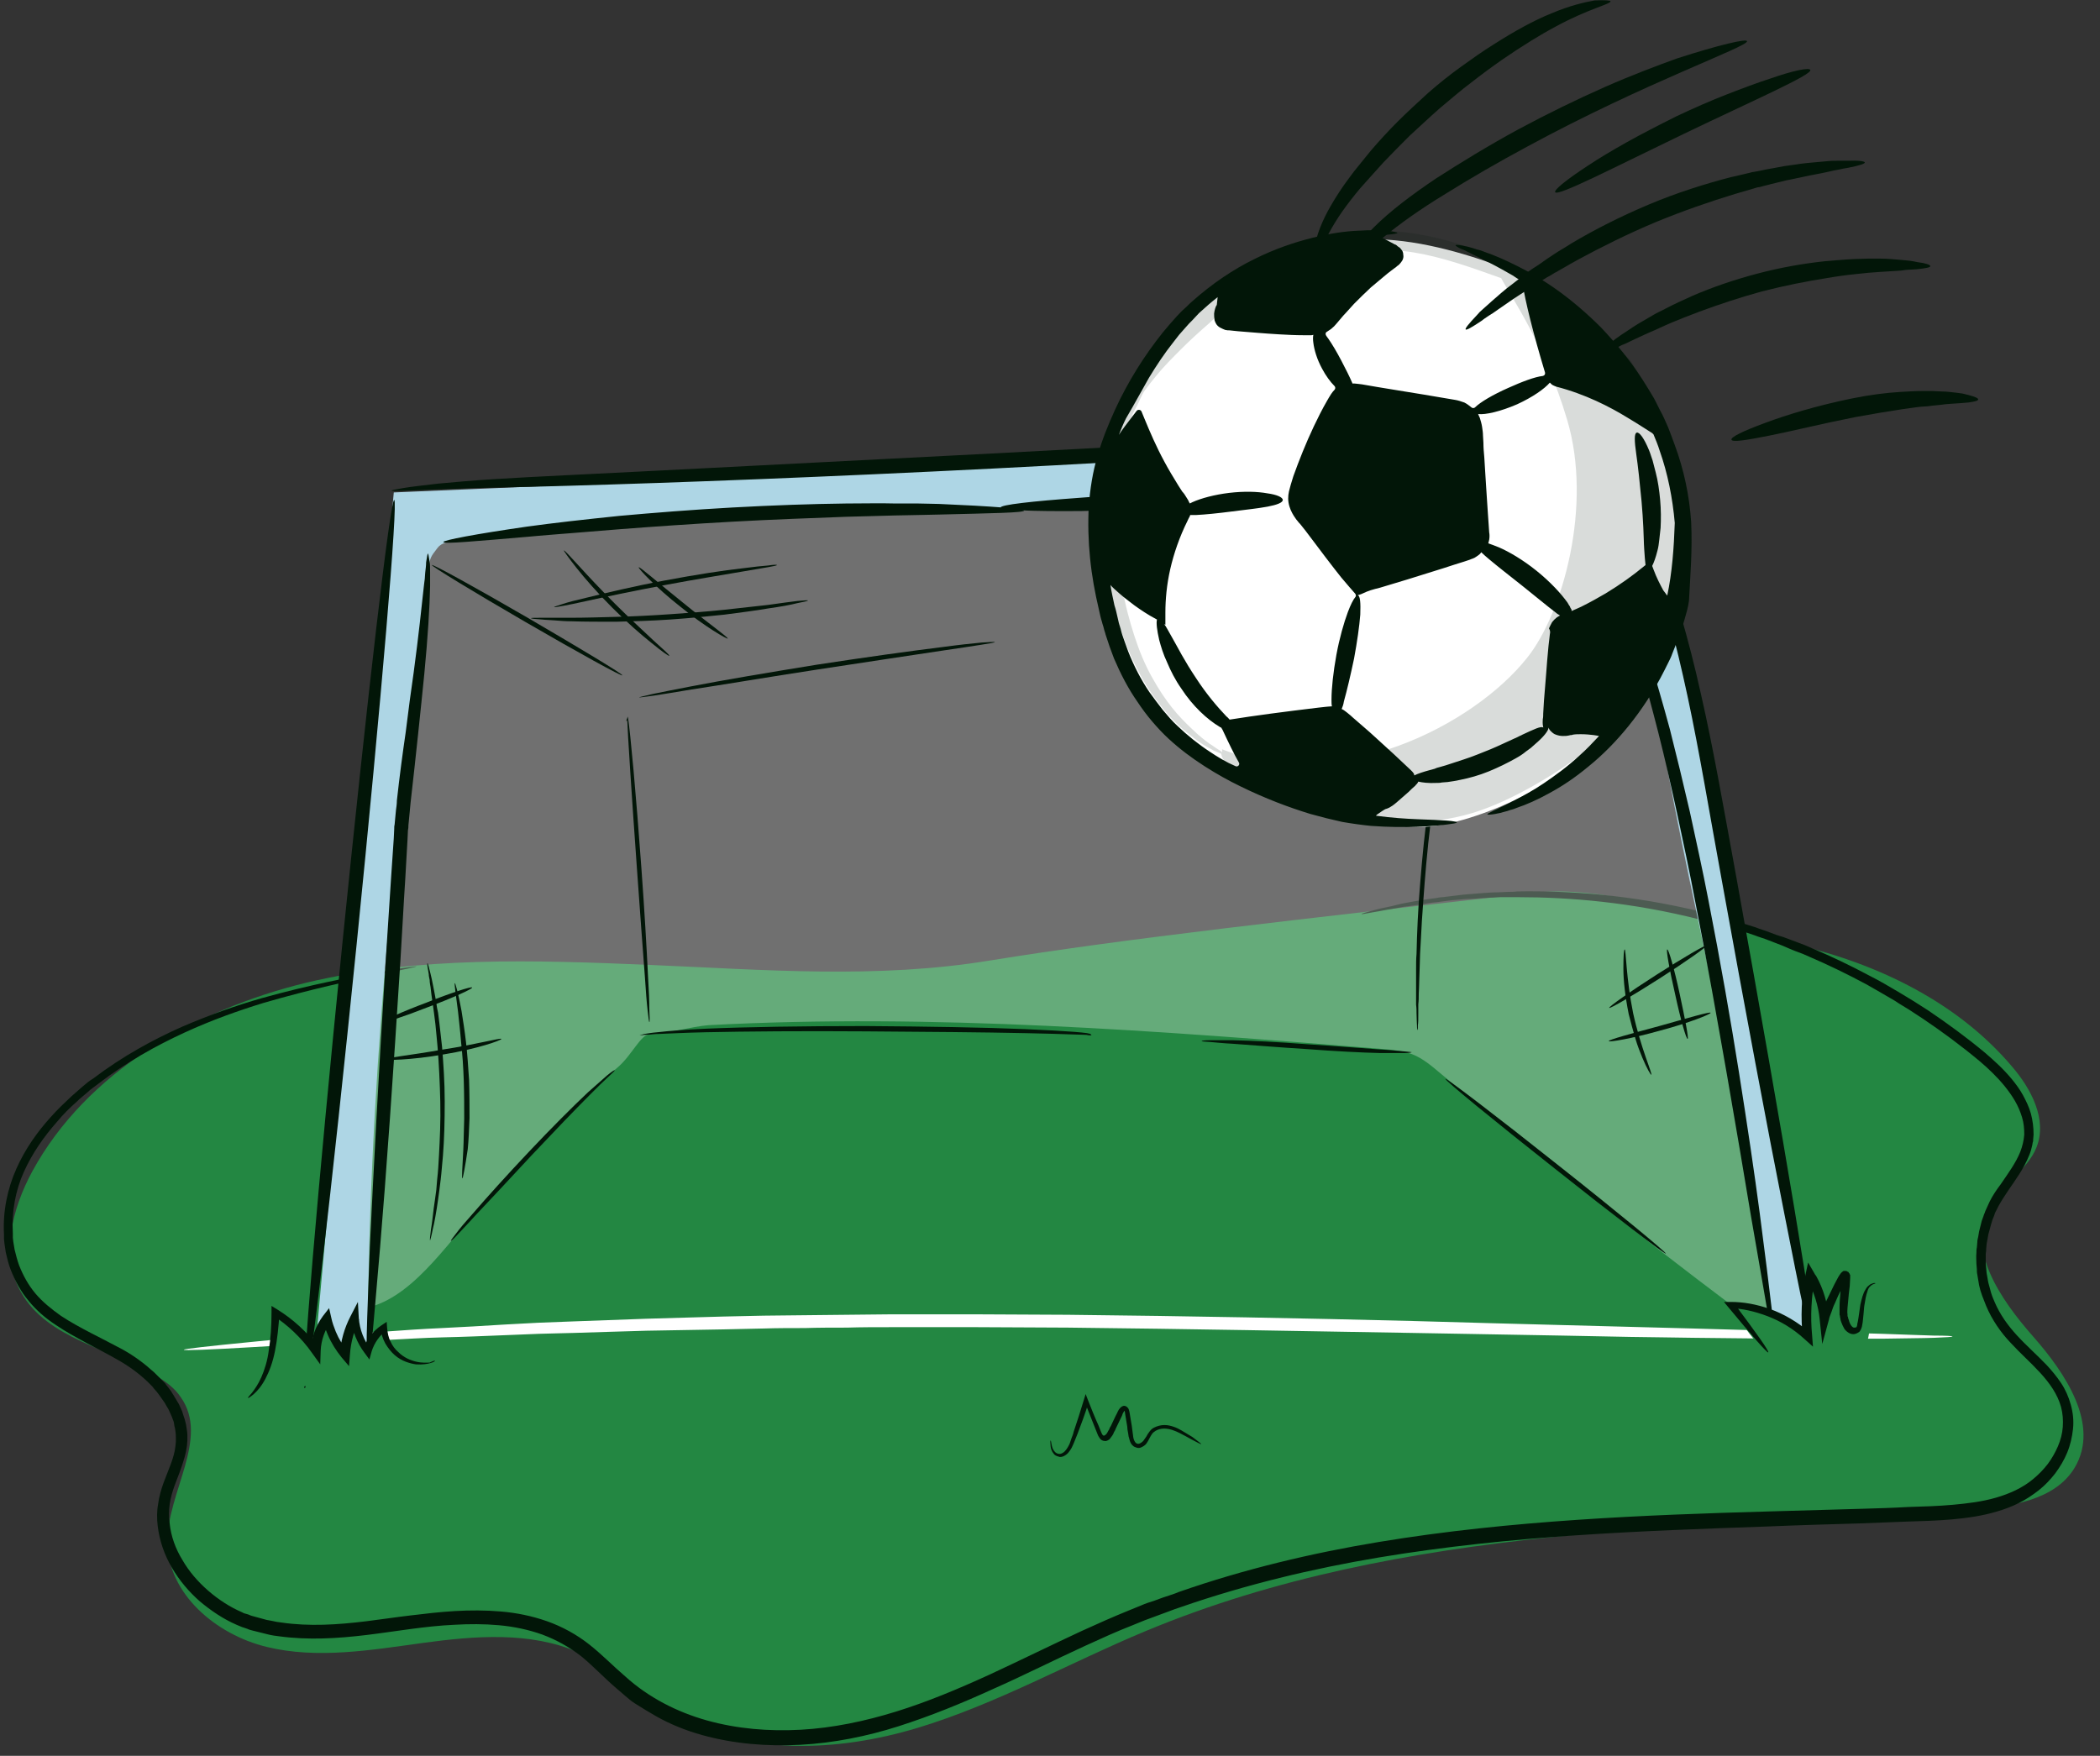<?xml version="1.0" encoding="UTF-8"?><svg xmlns="http://www.w3.org/2000/svg" xmlns:xlink="http://www.w3.org/1999/xlink" height="396.5" preserveAspectRatio="xMidYMid meet" version="1.0" viewBox="-0.8 -0.1 474.1 396.5" width="474.1" zoomAndPan="magnify"><rect x="-0.8" y="-0.1" width="474.1" height="396.5" fill="#333333" stroke="none"/><g id="change1_3"><path d="M222.7,216.8c-25.6,4.2-50.7,2.1-76.7,1s-52.4-2-77.6,4c-25.2,6.1-49.7,20.2-61.9,42.6 c-4.6,8.5-7.3,19.1-2.5,27.4c5.9,10.4,19.9,12.6,30.3,18.7c2.2,1.3,4.3,2.8,5.7,4.9c6.6,9.3-3.1,21.5-3,32.8 c0.1,11.6,10.9,20.8,22.4,23.6c11.5,2.8,23.6,0.7,35.3-0.9c11.7-1.6,24.2-2.6,35,2.1c8.1,3.5,14.4,9.9,22,14.2 c16.2,9.2,36.7,8.3,54.6,2.9c17.9-5.4,34.3-14.7,51.6-21.9c58.1-24.2,123.3-23.1,186.3-27.4c8.8-0.6,19-2.1,23.4-9.5 c5.7-9.6-2-21.2-9.4-29.6c-7.4-8.4-15.3-19.9-9.8-29.6c2.8-4.9,8.6-8,10.6-13.2c2.4-6.2-1.2-13.1-5.6-18.2 c-12.1-14.3-30-23.1-48.5-27.4s-40.6-13.9-59.5-11.8C291.7,207.6,253.5,211.8,222.7,216.8z" fill="#238742"/></g><g id="change2_14"><path d="M306.6,206.3c0-0.1,0.7-0.3,2.2-0.7c0.8-0.2,1.7-0.5,2.8-0.7c1.1-0.2,2.4-0.5,3.9-0.9 c1.5-0.3,3.1-0.6,5-0.9c0.9-0.1,1.9-0.3,2.9-0.4c0.5-0.1,1-0.2,1.5-0.2c0.5-0.1,1.1-0.1,1.6-0.2c1.1-0.1,2.2-0.3,3.4-0.4 c1.2-0.1,2.4-0.2,3.7-0.3c1.3-0.1,2.6-0.2,3.9-0.2c0.7,0,1.4-0.1,2.1-0.1c0.7,0,1.4,0,2.1-0.1c11.5-0.2,25.6,0.7,41.6,4.6 c1,0.2,2,0.5,3,0.8c1,0.3,2,0.5,3,0.8c2,0.6,4.1,1.2,6.2,1.9c1,0.4,2.1,0.7,3.1,1.1c1,0.4,2.1,0.8,3.2,1.1c1.1,0.4,2.1,0.8,3.2,1.2 c0.5,0.2,1.1,0.4,1.6,0.6c0.5,0.2,1.1,0.5,1.6,0.7c4.3,1.8,8.7,3.9,13,6.2c2.2,1.1,4.4,2.4,6.6,3.7c1.1,0.7,2.2,1.3,3.3,2 c1.1,0.7,2.2,1.4,3.3,2.1c4.3,2.9,8.7,6.1,12.9,9.6c2.1,1.8,4.2,3.7,6.1,6c0.9,1.1,1.8,2.3,2.5,3.6c0.7,1.3,1.4,2.7,1.8,4.2 c0.4,1.5,0.6,3.1,0.6,4.7l-0.1,1.2l0,0.3l-0.1,0.3l-0.1,0.6c-0.1,0.4-0.2,0.8-0.3,1.2c-0.1,0.4-0.3,0.8-0.4,1.1 c-1.2,3-3,5.4-4.7,7.9c-0.8,1.2-1.6,2.4-2.3,3.7l-0.5,1c-0.2,0.3-0.3,0.7-0.4,1c-0.1,0.3-0.3,0.7-0.4,1l-0.3,1 c-0.1,0.3-0.2,0.7-0.3,1.1l-0.3,1.1l-0.2,1.1c-0.1,0.4-0.1,0.7-0.2,1.1l-0.1,1.1c0,0.4,0,0.7-0.1,1.1c0,0.7,0,1.5,0,2.2 c0,0.4,0.1,0.7,0.1,1.1c0,0.4,0.1,0.7,0.1,1.1l0.2,1.1c0,0.2,0.1,0.4,0.1,0.6l0.1,0.5l0.3,1.1l0.3,1.1c0.2,0.7,0.5,1.4,0.8,2.1 c1.2,2.8,2.9,5.2,5,7.5c2.1,2.3,4.5,4.4,6.8,6.8c1.1,1.2,2.2,2.5,3.2,4c1,1.5,1.7,3.1,2.2,4.9c0.5,1.8,0.7,3.6,0.5,5.5 c-0.2,1.8-0.6,3.6-1.3,5.3c-0.7,1.7-1.6,3.2-2.7,4.7c-1.1,1.4-2.3,2.7-3.7,3.8c-1.4,1.1-2.9,2.1-4.5,2.9c-1.6,0.8-3.2,1.4-4.9,1.9 c-3.3,1-6.8,1.5-10.2,1.8c-3.4,0.3-6.8,0.4-10.3,0.5c-3.4,0.1-6.9,0.3-10.3,0.4c-6.9,0.2-13.9,0.4-21,0.7c-14.2,0.5-28.6,1-43.3,2 c-14.7,1-29.5,2.5-44.5,5c-14.9,2.5-30,6.1-44.7,11.2c-0.9,0.3-1.8,0.6-2.8,1c-0.9,0.3-1.8,0.7-2.7,1c-0.9,0.3-1.8,0.7-2.7,1 c-0.9,0.4-1.8,0.7-2.7,1.1c-3.6,1.4-7.1,3-10.6,4.6c-7,3.2-13.9,6.7-20.9,9.8c-7,3.2-14.1,6.1-21.3,8.4c-7.2,2.3-14.7,3.8-22.2,4.2 c-7.5,0.4-15-0.2-22.2-2.2c-3.6-1-7.1-2.4-10.3-4.2c-1.6-0.9-3.2-1.9-4.8-2.9c-0.8-0.5-1.5-1.1-2.2-1.7c-0.7-0.6-1.4-1.2-2.1-1.8 c-2.8-2.4-5.2-5-7.9-7.2c-2.7-2.1-5.6-3.7-8.8-4.9c-3.1-1.1-6.4-1.8-9.8-2.1c-3.3-0.3-6.7-0.3-10-0.1c-6.7,0.3-13.2,1.5-19.8,2.3 c-6.6,0.8-13.2,1.2-19.8,0.3c-0.8-0.1-1.6-0.2-2.4-0.4l-1.2-0.3c-0.4-0.1-0.8-0.2-1.2-0.3l-1.2-0.3c-0.4-0.1-0.8-0.2-1.2-0.4 c-0.4-0.1-0.8-0.3-1.2-0.4c-0.4-0.2-0.8-0.3-1.2-0.5c-3-1.3-5.8-3.2-8.3-5.3c-2.5-2.2-4.6-4.7-6.3-7.6c-1.7-2.9-2.8-6.1-3.2-9.4 c-0.2-1.7-0.2-3.4,0.1-5c0.2-1.6,0.7-3.3,1.2-4.7c1.1-3,2.4-5.6,2.7-8.3l0.1-1l0-0.3l0-0.3l0-0.5c0-0.7-0.1-1.4-0.2-2 c-0.1-0.3-0.2-0.7-0.2-1l-0.1-0.5l-0.2-0.5c-0.1-0.3-0.2-0.6-0.4-1l-0.4-0.9c-0.1-0.3-0.3-0.6-0.5-0.9c-0.2-0.3-0.3-0.6-0.5-0.9 c-0.4-0.6-0.8-1.1-1.2-1.7c-0.2-0.3-0.4-0.5-0.6-0.8l-0.7-0.8l-0.3-0.4l-0.4-0.4l-0.7-0.7c-2-1.9-4.2-3.5-6.5-4.8 c-2.4-1.4-4.8-2.6-7.2-3.9c-2.4-1.3-4.8-2.6-7-4.1c-2.3-1.5-4.4-3.3-6.1-5.4c-1.8-2.1-3.1-4.6-4.1-7.1c-0.5-1.3-0.8-2.6-1.1-3.9 c-0.1-0.7-0.2-1.3-0.3-2l-0.1-1l0-0.5l0-0.5c-0.3-5.3,0.8-10.4,2.8-14.9c2-4.5,4.8-8.4,7.8-11.7c1.5-1.7,3.1-3.2,4.7-4.7 c0.8-0.7,1.6-1.4,2.4-2.1c0.4-0.3,0.8-0.7,1.2-1c0.4-0.3,0.8-0.6,1.3-0.9c6.6-5,13.4-8.7,19.9-11.6c6.5-2.8,12.5-4.9,18.1-6.5 c11.1-3.1,19.9-4.7,25.8-5.8c3-0.5,5.2-0.9,6.8-1.1c1.5-0.2,2.3-0.3,2.3-0.3c0,0.1-0.8,0.3-2.3,0.6c-1.5,0.3-3.8,0.8-6.7,1.4 c-5.9,1.3-14.6,3.1-25.6,6.3c-5.5,1.7-11.5,3.8-17.8,6.7c-6.3,2.9-13,6.6-19.5,11.6c-0.4,0.3-0.8,0.6-1.2,0.9 c-0.4,0.3-0.8,0.6-1.2,1c-0.8,0.7-1.6,1.3-2.4,2.1c-1.6,1.4-3.1,2.9-4.5,4.6c-2.9,3.3-5.5,7-7.4,11.2c-1.9,4.2-2.8,9-2.5,13.9 l0,0.5l0,0.5l0.1,0.9c0.1,0.6,0.2,1.2,0.3,1.8c0.3,1.2,0.6,2.4,1,3.5c0.9,2.3,2.1,4.5,3.7,6.4c1.6,1.9,3.6,3.5,5.7,5 c2.1,1.4,4.5,2.7,6.8,3.9c2.4,1.2,4.8,2.5,7.3,3.8c2.5,1.4,4.8,3.1,7,5.1l0.8,0.8l0.4,0.4l0.4,0.4l0.8,0.8c0.2,0.3,0.5,0.6,0.7,0.9 c0.5,0.6,0.9,1.2,1.3,1.9c0.2,0.3,0.4,0.7,0.6,1c0.2,0.3,0.4,0.7,0.6,1l0.5,1.1c0.2,0.4,0.3,0.7,0.4,1.1l0.2,0.6l0.2,0.6 c0.1,0.4,0.2,0.8,0.3,1.2c0.1,0.8,0.3,1.6,0.3,2.4l0,0.6l0,0.3l0,0.3l-0.1,1.2c-0.2,1.7-0.7,3.2-1.2,4.7c-0.5,1.5-1.1,2.9-1.6,4.3 c-0.5,1.4-0.9,2.8-1.1,4.2c-0.2,1.4-0.2,2.9,0,4.3c0.3,2.9,1.3,5.7,2.9,8.3c1.5,2.6,3.5,4.9,5.8,6.9c2.3,2,4.9,3.7,7.7,4.9 c0.3,0.2,0.7,0.3,1.1,0.4c0.4,0.1,0.7,0.3,1.1,0.4c0.4,0.1,0.7,0.2,1.1,0.3l1.1,0.3c0.4,0.1,0.7,0.2,1.1,0.3l1.1,0.2 c0.8,0.2,1.5,0.3,2.3,0.4c6.2,0.9,12.6,0.5,19.1-0.3c3.3-0.4,6.5-0.9,9.9-1.3c3.3-0.4,6.7-0.8,10.1-1c3.4-0.2,6.9-0.2,10.4,0.1 c3.5,0.3,7,1,10.4,2.2c3.4,1.2,6.7,3,9.6,5.3c2.9,2.3,5.4,4.9,8.1,7.2c5.2,4.7,11.6,8,18.4,9.9c6.8,1.9,14,2.5,21.2,2.1 c7.2-0.4,14.4-1.9,21.5-4.1c7.1-2.2,14-5.1,21-8.3c6.9-3.2,13.8-6.6,20.9-9.9c3.5-1.6,7.1-3.2,10.8-4.7c0.9-0.4,1.8-0.7,2.7-1.1 c0.9-0.4,1.8-0.7,2.8-1c0.9-0.3,1.8-0.7,2.8-1c0.9-0.3,1.9-0.6,2.8-1c14.9-5.2,30.1-8.8,45.2-11.3c15.1-2.5,30.1-4,44.8-5 c14.7-1,29.2-1.5,43.4-1.9c7.1-0.2,14.1-0.4,21-0.6c3.5-0.1,6.9-0.2,10.3-0.4c3.4-0.1,6.8-0.2,10.1-0.5c3.3-0.3,6.6-0.7,9.7-1.6 c3.1-0.9,6-2.2,8.4-4.2c1.2-1,2.3-2.1,3.3-3.4c0.9-1.2,1.7-2.6,2.3-4c0.6-1.4,1-2.9,1.1-4.4c0.1-1.5,0-3-0.4-4.5 c-0.8-2.9-2.6-5.4-4.7-7.7c-2.1-2.3-4.5-4.4-6.7-6.8c-2.2-2.3-4.2-5.2-5.5-8.3c-0.3-0.8-0.6-1.5-0.9-2.3l-0.4-1.2l-0.3-1.2 l-0.1-0.6c0-0.2-0.1-0.4-0.1-0.6l-0.2-1.2c-0.1-0.4-0.1-0.8-0.1-1.2c0-0.4-0.1-0.8-0.1-1.2c0-0.8-0.1-1.6,0-2.5 c0-0.4,0-0.8,0.1-1.2l0.1-1.2c0-0.4,0.1-0.8,0.2-1.2l0.2-1.2l0.3-1.2c0.1-0.4,0.2-0.8,0.3-1.2l0.4-1.1c0.1-0.4,0.3-0.7,0.4-1.1 c0.2-0.4,0.3-0.7,0.5-1.1l0.5-1.1c0.7-1.4,1.6-2.7,2.5-3.9c1.7-2.5,3.4-4.8,4.4-7.3c0.5-1.3,0.8-2.6,0.9-3.9c0-1.3-0.1-2.6-0.5-3.9 c-0.4-1.3-0.9-2.5-1.6-3.7c-0.7-1.2-1.5-2.3-2.3-3.3c-1.7-2.1-3.7-4-5.7-5.7c-4.2-3.5-8.4-6.6-12.7-9.5c-1.1-0.7-2.1-1.4-3.2-2.1 c-1.1-0.7-2.2-1.3-3.2-2c-2.2-1.3-4.3-2.5-6.4-3.7c-4.3-2.3-8.6-4.4-12.8-6.2c-0.5-0.2-1.1-0.5-1.6-0.7c-0.5-0.2-1.1-0.4-1.6-0.6 c-1.1-0.4-2.1-0.9-3.1-1.3c-1-0.4-2.1-0.8-3.1-1.2c-1-0.4-2.1-0.7-3.1-1.1c-2-0.7-4.1-1.3-6.1-1.9c-1-0.3-2-0.6-3-0.8 c-1-0.3-2-0.6-3-0.8c-15.7-4-29.8-5.1-41.2-5.1c-0.7,0-1.4,0-2.1,0c-0.7,0-1.4,0-2,0c-1.3,0.1-2.7,0.1-3.9,0.2 c-1.3,0.1-2.5,0.2-3.7,0.2c-1.2,0.1-2.3,0.2-3.4,0.3c-0.5,0.1-1.1,0.1-1.6,0.2c-0.5,0.1-1,0.1-1.5,0.2c-1,0.1-2,0.2-2.9,0.4 c-1.8,0.3-3.5,0.5-5,0.7c-1.5,0.3-2.8,0.5-3.9,0.7c-1.1,0.2-2.1,0.4-2.8,0.5C307.4,206.2,306.7,206.4,306.6,206.3z" fill="#021608"/></g><g id="change3_3" opacity=".3"><path d="M95.7,121.7c-3.3,5.9-4.1,12.8-4.9,19.6c-2.1,17.6-4.2,35.2-6.3,52.9c-3.9,33.2-10.7,68.7-1.6,100.8 c10.5-3,18.1-15.7,26.4-24.3c10-10.2,18.6-20.7,29.5-29.9c3-2.6,5.1-7.3,7-7.3c4-0.1,9.4-1.8,13.4-2.1 c50.8-2.7,101.7,1.3,152.4,5.4c2.2,0.2,4.5,0.4,6.5,1.2c2.3,0.9,4.3,2.6,6.2,4.2c21.6,18.2,43.7,35.8,66.3,52.8 c2.5,1.9,6.7,3.4,8.1,0.6c0.3-0.7,0.4-1.5,0.4-2.2c2.2-60.8-17.5-120-37-177.7c-1.1-3.3-2.3-6.8-4.7-9.4 c-4.5-4.8-11.8-5.4-18.4-5.5c-65.9-0.8-131.4,13.9-197.2,11.4c-16.8-0.6-36.3-1.3-47.4,11.3" fill="#FFF"/></g><g id="change3_1"><path d="M440,301.7c0,0.1-1.4,0.2-4.1,0.3c-2.7,0.1-6.6,0.1-11.6,0.2c-2.5,0-5.3,0-8.4,0c-3.1,0-6.4,0-10,0 c-7.2,0-15.3-0.1-24.4-0.2c-4.5-0.1-9.2-0.1-14.2-0.2c-4.9-0.1-10.1-0.2-15.4-0.3c-10.6-0.2-22-0.4-33.9-0.6 c-23.9-0.4-50.1-0.9-77.7-1.2c-6.9,0-13.7-0.1-20.4-0.1c-6.7,0-13.3,0-19.8,0c-3.2,0-6.5,0-9.7,0.1c-3.2,0-6.3,0-9.5,0.1 c-3.1,0-6.2,0-9.3,0.1c-3.1,0.1-6.1,0.1-9.1,0.2c-6,0.1-11.8,0.2-17.4,0.3c-5.7,0.2-11.1,0.3-16.4,0.5c-2.7,0.1-5.3,0.1-7.8,0.2 c-2.6,0.1-5.1,0.2-7.5,0.3c-4.9,0.2-9.6,0.4-14.2,0.5c-4.5,0.1-8.8,0.4-12.9,0.6c-4.1,0.2-7.9,0.4-11.5,0.6 c-7.2,0.3-13.3,0.7-18.4,1c-5,0.3-9,0.5-11.6,0.6c-2.7,0.1-4.1,0.1-4.1,0c0-0.1,1.4-0.3,4-0.6c2.6-0.3,6.5-0.7,11.6-1.2 c5-0.5,11.2-1.1,18.3-1.5c3.6-0.3,7.4-0.5,11.5-0.8c4.1-0.3,8.4-0.6,12.9-0.8c4.5-0.2,9.2-0.5,14.2-0.8c2.5-0.1,5-0.3,7.5-0.4 c2.6-0.1,5.2-0.2,7.8-0.3c5.3-0.2,10.8-0.4,16.5-0.6c5.7-0.2,11.5-0.3,17.5-0.5c3-0.1,6-0.1,9.1-0.2c3.1,0,6.2-0.1,9.3-0.1 c3.1,0,6.3-0.1,9.5-0.1c3.2,0,6.4-0.1,9.7-0.1c6.5,0,13.1,0,19.8,0c6.7,0,13.5,0.1,20.4,0.1c27.6,0.3,53.8,0.8,77.7,1.4 c23.9,0.7,45.4,1.2,63.4,1.7c18.1,0.5,32.7,0.9,42.8,1.2c5,0.2,9,0.3,11.6,0.4C438.6,301.5,440,301.6,440,301.7z" fill="#FFF"/></g><g id="change4_1"><path d="M88.1,111.1c-6,67.6-12,129-18,196.6c-0.3,3.5,1.6,0.5,5,1.4c4.2,1.1,7.1,1.3,7.1-1.5c0-61,6-118.4,13.7-179 c0.4-2.8,0.4-2.8,2.1-5c1.6-2.2,7.7-1.9,10.4-2.3c19.2-2.5,35.1-5,52-4.8c12.9,0.2,55.6-0.7,68.5-1.3c39.7-1.9,50.9-1.6,90.3-6.4 c15-1.8,34.2-7.3,37.8,5.4c1.1,3.9,4.2,6.8,5.7,10.6c5.1,13.1,9.2,27.3,11.6,41.2c7.2,42,20.4,89.8,25,132.9 c0.6,5.6,3.3,3.8,8.9,3.3c-3.8-20.8-6-39-10.7-58.7c-6-25.5-9-51.7-15.1-77.1c-4.8-20.3-7.9-41.4-18-59.6c-2.5-4.5-5.2-9.9-6.3-10.5 c-0.5-0.3-13.7,0.3-17.4,1c-36.6,7.1-71.3,1.2-111.2,7.8" fill="#AED6E5"/></g><g id="change2_41"><path d="M230.4,115.2c0,0.5-7.4,0.6-19.3,0.9c-1.5,0-3,0.1-4.7,0.1c-1.6,0-3.3,0.1-5.1,0.1 c-3.5,0.1-7.2,0.2-11.1,0.3c-7.9,0.3-16.5,0.6-25.5,1.1c-9.1,0.5-17.7,1.1-25.5,1.7c-3.9,0.3-7.6,0.6-11.1,0.9 c-1.7,0.1-3.4,0.3-5,0.4c-1.6,0.1-3.2,0.3-4.6,0.4c-11.8,1-19.2,1.7-19.2,1.2c-0.1-0.4,7.2-1.8,19-3.5c1.5-0.2,3-0.4,4.6-0.6 c1.6-0.2,3.3-0.4,5-0.6c3.5-0.4,7.2-0.8,11.1-1.2c7.8-0.7,16.5-1.4,25.6-1.9c9.1-0.5,17.7-0.8,25.6-0.9c3.9,0,7.7-0.1,11.2,0 c1.8,0,3.4,0,5.1,0c1.6,0,3.2,0.1,4.7,0.1C223.1,114.2,230.5,114.8,230.4,115.2z" fill="#021608"/></g><g id="change2_33"><path d="M348.4,106.1c0.1,0.6-6.8,1.8-17.9,3.2c-11.1,1.4-26.5,2.9-43.5,4.1c-17,1.2-32.5,1.7-43.7,1.9 c-11.2,0.1-18.1-0.2-18.2-0.8c0-0.6,6.9-1.4,18-2.2c11.1-0.9,26.5-1.9,43.6-3.1c17-1.2,32.4-2.2,43.6-2.8 C341.4,105.7,348.4,105.5,348.4,106.1z" fill="#021608"/></g><g id="change2_12"><path d="M399.9,303.7c-0.2,0-0.8-2.8-1.7-7.8c-0.9-5.1-2.1-12.4-3.7-21.4c-1.5-9-3.3-19.8-5.4-31.8 c-2.1-11.9-4.4-25.1-7.1-38.8c-1.3-6.9-2.7-13.5-4.1-20c-1.4-6.4-2.8-12.6-4.3-18.5c-1.5-5.9-3-11.4-4.5-16.6 c-0.4-1.3-0.8-2.5-1.2-3.8c-0.2-0.6-0.4-1.2-0.6-1.8c-0.2-0.6-0.4-1.2-0.6-1.8c-0.4-1.2-0.8-2.3-1.1-3.5c-0.4-1.1-0.8-2.2-1.2-3.3 c-3-8.6-5.9-15.4-8-20.1c-1-2.4-1.9-4.1-2.4-5.4c-0.5-1.2-0.8-1.9-0.7-2c0.1-0.1,0.5,0.5,1.2,1.7c0.7,1.2,1.8,2.9,3,5.1 c2.5,4.5,5.7,11.3,9,19.9c0.4,1.1,0.8,2.2,1.3,3.3c0.4,1.1,0.8,2.3,1.2,3.5c0.2,0.6,0.4,1.2,0.6,1.8c0.2,0.6,0.4,1.2,0.6,1.8 c0.4,1.2,0.8,2.5,1.2,3.8c1.6,5.2,3.2,10.7,4.8,16.6c1.5,5.9,3,12.1,4.5,18.6c1.4,6.5,2.9,13.2,4.2,20c2.7,13.8,5,26.9,6.9,38.9 c1.9,12,3.5,22.8,4.7,31.9c1.2,9.1,2.1,16.5,2.7,21.6C399.9,300.9,400.1,303.7,399.9,303.7z" fill="#021608"/></g><g id="change2_25"><path d="M88.2,112.8c0.9,0.1-2.9,45.1-8.5,100.5C74.1,268.6,68.9,313.5,68,313.4c-0.9-0.1,2.9-45.1,8.5-100.5 C82.1,157.5,87.3,112.7,88.2,112.8z" fill="#021608"/></g><g id="change2_37"><path d="M359.1,96c0,0.2-3.8,0.7-10.6,1.3c-6.9,0.7-16.8,1.5-29,2.4c-24.5,1.9-58.5,4.1-96,6 c-37.5,1.9-71.5,3.2-96.1,3.9c-6.1,0.2-11.7,0.3-16.6,0.4c-4.9,0.1-9.1,0.3-12.5,0.4c-6.9,0.3-10.7,0.5-10.7,0.3 c0-0.1,0.9-0.3,2.7-0.6c1.8-0.3,4.5-0.6,7.9-1c3.4-0.3,7.6-0.7,12.5-1c4.9-0.3,10.4-0.6,16.6-0.9c24.6-1.2,58.5-3,96-4.9 c37.5-2,71.4-3.8,96-5.1c12.3-0.6,22.2-1.1,29.1-1.4C355.3,95.9,359.1,95.8,359.1,96z" fill="#021608"/></g><g id="change2_39"><path d="M408.7,304.8c-0.2,0-1-2.9-2.1-8.3c-1.2-5.4-2.7-13.1-4.6-22.7c-3.8-19.2-8.8-45.8-14.1-75.2 c-2.7-14.7-5-28.8-7.7-41.4c-2.7-12.6-5.7-23.8-9.1-33c-0.4-1.1-0.8-2.3-1.2-3.3c-0.4-1.1-0.8-2.1-1.3-3.1c-0.2-0.5-0.4-1-0.6-1.5 c-0.2-0.5-0.4-1-0.6-1.4c-0.4-0.9-0.8-1.9-1.2-2.7c-0.2-0.4-0.4-0.9-0.6-1.3c-0.2-0.4-0.4-0.8-0.6-1.2c-0.4-0.8-0.8-1.6-1.1-2.3 c-0.7-1.5-1.5-2.8-2.1-4c-1.2-2.4-2.4-4.2-3-5.5c-0.7-1.3-1-2-0.9-2c0.1-0.1,0.6,0.5,1.5,1.7c0.9,1.2,2.2,2.9,3.6,5.2 c0.7,1.2,1.6,2.4,2.4,3.9c0.4,0.7,0.8,1.5,1.3,2.3c0.2,0.4,0.4,0.8,0.7,1.2c0.2,0.4,0.4,0.9,0.6,1.3c0.4,0.9,0.9,1.8,1.3,2.7 c0.2,0.5,0.5,0.9,0.7,1.4c0.2,0.5,0.4,1,0.7,1.5c0.4,1,0.9,2.1,1.4,3.1c0.5,1.1,0.9,2.2,1.3,3.3c3.7,9.2,7,20.5,9.8,33.1 c2.9,12.7,5.3,26.7,8,41.4c5.3,29.4,10,56.1,13.2,75.4c1.6,9.7,2.9,17.5,3.6,22.9C408.5,301.7,408.9,304.7,408.7,304.8z" fill="#021608"/></g><g><g id="change2_18"><path d="M174.6,127.5c0,0.2-2.8,0.6-7.4,1.4c-4.6,0.8-10.9,1.8-17.8,3.1c-6.9,1.3-13.2,2.6-17.7,3.6 c-4.5,1-7.3,1.5-7.4,1.4c0-0.1,0.7-0.3,1.9-0.7c1.2-0.4,3.1-0.9,5.3-1.4c4.5-1.1,10.7-2.6,17.7-3.9c6.9-1.3,13.3-2.3,17.9-2.8 c2.3-0.3,4.2-0.5,5.5-0.6C173.9,127.4,174.6,127.4,174.6,127.5z" fill="#021608"/></g><g id="change2_34"><path d="M181.6,135.5c0,0.1-0.8,0.3-2.4,0.6c-0.8,0.2-1.7,0.4-2.8,0.6c-1.1,0.2-2.4,0.4-3.8,0.6 c-2.8,0.5-6.2,0.9-9.9,1.4c-3.7,0.4-7.9,0.8-12.2,1.1c-4.3,0.3-8.5,0.4-12.2,0.5c-3.8,0-7.2,0-10-0.1c-1.4,0-2.7-0.1-3.8-0.2 c-1.1-0.1-2.1-0.1-2.9-0.2c-1.6-0.1-2.5-0.2-2.5-0.3c0-0.1,0.9-0.1,2.5-0.1c1.6,0,3.9,0,6.7,0c2.8,0,6.2-0.1,10-0.2 c3.8-0.1,7.9-0.3,12.2-0.6c4.3-0.3,8.4-0.6,12.2-1c3.7-0.4,7.1-0.8,9.9-1.1c2.8-0.4,5.1-0.7,6.7-0.9 C180.7,135.5,181.6,135.4,181.6,135.5z" fill="#021608"/></g><g id="change2_40"><path d="M150.3,148c-0.1,0.1-1.7-1-4-2.9c-2.4-1.9-5.6-4.7-8.9-8c-3.3-3.3-6.1-6.5-8-8.9c-1.9-2.4-3-4-2.9-4 c0.1-0.1,1.4,1.3,3.4,3.5c2,2.2,4.9,5.3,8.2,8.6c3.3,3.3,6.4,6.1,8.6,8.2C149,146.6,150.4,147.8,150.3,148z" fill="#021608"/></g><g id="change2_13"><path d="M163.5,144.1c-0.1,0.2-5.2-2.7-10.7-7.2c-5.6-4.4-9.6-8.7-9.4-8.9c0.2-0.2,4.5,3.6,10,8 C158.9,140.5,163.6,143.8,163.5,144.1z" fill="#021608"/></g><g id="change2_24"><path d="M139.7,152.4c-0.1,0.3-9.9-5.1-21.8-12c-11.9-6.9-21.4-12.7-21.2-12.9c0.1-0.3,9.9,5.1,21.8,12 C130.3,146.4,139.8,152.1,139.7,152.4z" fill="#021608"/></g><g id="change2_3"><path d="M330.4,136.5c-0.1-0.1,0.8-1.4,2.1-3.6c0.7-1.1,1.4-2.4,2.3-3.9c0.8-1.5,1.7-3.1,2.7-4.9 c1.9-3.5,3.6-6.6,5-8.8c1.4-2.2,2.4-3.5,2.5-3.4c0.1,0.1-0.6,1.5-1.8,3.8c-1.2,2.3-2.8,5.5-4.7,9c-0.9,1.7-1.9,3.4-2.8,4.8 c-0.9,1.5-1.7,2.8-2.5,3.8C331.7,135.4,330.5,136.5,330.4,136.5z" fill="#021608"/></g><g id="change2_15"><path d="M112.4,234.5c0.1,0.3-5.6,2.3-13,3.5c-7.3,1.3-13.4,1.4-13.4,1.1c0-0.3,5.9-0.9,13.2-2.2 C106.5,235.8,112.3,234.2,112.4,234.5z" fill="#021608"/></g><g id="change2_21"><path d="M105.8,222.9c0.1,0.3-4.3,2.3-9.9,4.4c-5.6,2.2-10.2,3.7-10.3,3.4c-0.1-0.3,4.3-2.3,9.9-4.4 C101,224.1,105.7,222.6,105.8,222.9z" fill="#021608"/></g><g id="change2_35"><path d="M96.3,280c-0.1,0,0-0.9,0.2-2.5c0.1-0.4,0.1-0.8,0.2-1.3c0.1-0.5,0.1-1,0.2-1.6c0.1-1.1,0.3-2.4,0.5-3.8 c0.1-0.7,0.2-1.4,0.3-2.2c0.1-0.8,0.1-1.6,0.2-2.4c0.2-1.7,0.3-3.4,0.4-5.3c0.2-3.7,0.4-7.9,0.3-12.2c-0.1-4.3-0.3-8.4-0.6-12.2 c-0.2-1.9-0.3-3.6-0.5-5.3c-0.1-0.8-0.2-1.6-0.3-2.4c-0.1-0.8-0.2-1.5-0.3-2.2c-0.2-1.4-0.4-2.7-0.5-3.8c-0.1-0.6-0.2-1.1-0.2-1.6 c-0.1-0.5-0.2-0.9-0.2-1.3c-0.3-1.6-0.4-2.4-0.3-2.5c0.1,0,0.3,0.8,0.7,2.4c0.1,0.4,0.2,0.8,0.3,1.3c0.1,0.5,0.2,1,0.3,1.5 c0.2,1.1,0.5,2.4,0.7,3.8c0.1,0.7,0.2,1.4,0.4,2.2c0.1,0.8,0.2,1.6,0.3,2.4c0.2,1.7,0.4,3.4,0.6,5.3c0.3,3.8,0.6,7.9,0.6,12.3 c0,4.4-0.1,8.5-0.4,12.3c-0.2,1.9-0.3,3.7-0.5,5.3c-0.1,0.8-0.2,1.6-0.3,2.4c-0.1,0.8-0.2,1.5-0.3,2.2c-0.2,1.4-0.4,2.7-0.6,3.8 c-0.1,0.6-0.2,1.1-0.3,1.6c-0.1,0.5-0.2,0.9-0.3,1.3C96.6,279.1,96.3,280,96.3,280z" fill="#021608"/></g><g id="change2_28"><path d="M103.6,266c-0.2,0,0-2.5,0.2-6.5c0.1-2,0.1-4.4,0.2-7c0-2.6,0-5.5-0.1-8.6c-0.1-3-0.3-5.9-0.6-8.6 c-0.2-2.6-0.5-5-0.7-7c-0.5-4-0.9-6.4-0.7-6.4c0.1,0,0.8,2.4,1.5,6.3c0.3,2,0.7,4.3,1,7c0.3,2.6,0.5,5.5,0.7,8.6 c0.1,3.1,0.1,6,0.1,8.6c-0.1,2.7-0.2,5-0.4,7C104.2,263.5,103.7,266,103.6,266z" fill="#021608"/></g><g id="change2_9"><path d="M145.8,230.7c-0.1,0-0.2-1-0.4-2.7c-0.2-1.7-0.4-4.3-0.6-7.4c-0.5-6.3-1.1-14.9-1.8-24.5 c-1.2-16.7-2.1-30.6-2.2-33.9l0.2,0c-0.2,0.4-0.4,0.6-0.4,0.6c0,0,0-0.3,0.2-0.7l0.1-0.4l0.1,0.4c0.5,3.2,1.8,17.1,3,33.8 c0.7,9.6,1.2,18.2,1.5,24.5c0.2,3.1,0.3,5.7,0.3,7.4C145.9,229.8,145.9,230.7,145.8,230.7z" fill="#021608"/></g><g id="change2_6"><path d="M319.2,232.5c0,0-0.1-0.3-0.1-1c0-0.6-0.1-1.6-0.1-2.7c0-0.6,0-1.3-0.1-2c0-0.7,0-1.5,0-2.4 c0-1.7,0-3.6,0-5.8c0-1.1,0-2.2,0.1-3.3c0-1.2,0.1-2.4,0.1-3.6c0.1-2.5,0.2-5.2,0.4-8c0.4-5.6,0.9-11.8,1.7-18.3 c0.8-6.5,1.7-12.6,2.7-18.2c0.5-2.8,1-5.4,1.5-7.9c0.3-1.2,0.5-2.4,0.7-3.6c0.3-1.1,0.5-2.2,0.7-3.3c0.5-2.1,0.9-4,1.4-5.6 c0.2-0.8,0.4-1.6,0.6-2.3c0.2-0.7,0.4-1.3,0.5-1.9c0.3-1.1,0.6-2,0.8-2.6c0.2-0.6,0.3-0.9,0.3-0.9c0,0,0,0.3-0.1,1 s-0.3,1.5-0.6,2.7c-0.1,0.6-0.3,1.2-0.4,1.9c-0.2,0.7-0.3,1.5-0.5,2.3c-0.4,1.7-0.8,3.5-1.2,5.6c-0.2,1-0.4,2.1-0.7,3.3 c-0.2,1.1-0.4,2.3-0.7,3.6c-0.5,2.5-0.9,5.1-1.4,7.9c-0.9,5.6-1.8,11.7-2.6,18.1c-0.8,6.4-1.3,12.6-1.7,18.2 c-0.2,2.8-0.4,5.5-0.5,8c-0.1,1.2-0.1,2.5-0.2,3.6c0,1.2-0.1,2.3-0.1,3.3c-0.1,2.1-0.1,4.1-0.2,5.7c0,0.8,0,1.6-0.1,2.4 c0,0.7,0,1.4,0,2c0,1.2,0,2.1-0.1,2.7C319.3,232.2,319.3,232.5,319.2,232.5z" fill="#021608"/></g><g id="change2_26"><path d="M384.5,213.4c0.2,0.2-4.6,3.6-10.7,7.5c-6.1,3.9-11.1,6.8-11.3,6.6c-0.2-0.2,4.6-3.6,10.7-7.5 C379.3,216.1,384.3,213.2,384.5,213.4z" fill="#021608"/></g><g id="change2_36"><path d="M385.4,228.6c0.1,0.3-4.9,2.3-11.3,4c-6.4,1.8-11.6,2.7-11.7,2.4c-0.1-0.3,5.1-1.7,11.4-3.4 C380.2,229.8,385.3,228.3,385.4,228.6z" fill="#021608"/></g><g id="change2_30"><path d="M372,242.6c-0.1,0.1-1-1.4-2-3.8c-0.5-1.2-1.1-2.7-1.6-4.4c-0.5-1.7-1-3.5-1.5-5.5c-0.4-2-0.7-3.9-0.9-5.6 c-0.2-1.7-0.3-3.3-0.3-4.7c0-2.7,0.1-4.3,0.3-4.3c0.3,0,0.3,6.5,1.9,14.4C369.6,236.5,372.3,242.4,372,242.6z" fill="#021608"/></g><g id="change2_5"><path d="M380.2,234.5c-0.3,0.1-1.6-4.4-2.8-10c-1.3-5.6-2.1-10.2-1.8-10.2c0.3-0.1,1.6,4.4,2.8,10 C379.6,229.9,380.5,234.5,380.2,234.5z" fill="#021608"/></g><g id="change2_27"><path d="M245.6,233.7c0,0-0.1,0-0.3,0c-0.2,0-0.4,0-0.8-0.1c-0.7,0-1.7-0.1-3-0.1c-2.6-0.1-6.3-0.2-10.9-0.3 c-9.2-0.2-22-0.3-36-0.4c-14.1-0.1-26.8,0-36.1,0.2c-4.6,0.1-8.3,0.3-10.9,0.4c-1.3,0.1-2.3,0.2-3,0.2c-0.7,0.1-1,0.1-1,0.1 c0,0,0.3-0.1,1-0.3c0.7-0.1,1.7-0.3,3-0.4c2.6-0.3,6.3-0.6,10.9-0.8c9.2-0.4,22-0.6,36.1-0.6c14.1,0.1,26.8,0.3,36.1,0.7 c4.6,0.2,8.3,0.4,10.9,0.6c1.3,0.1,2.3,0.2,3,0.3c0.3,0.1,0.6,0.1,0.8,0.2C245.6,233.6,245.6,233.7,245.6,233.7z" fill="#021608"/></g><g id="change2_4"><path d="M317.9,237.5c0,0.1-0.7,0.2-1.9,0.2c-1.2,0-2.9,0-5.1,0c-4.3-0.1-10.2-0.4-16.7-0.9 c-6.5-0.4-12.4-0.9-16.7-1.2c-2.1-0.1-3.8-0.3-5.1-0.4c-1.2-0.1-1.9-0.1-1.9-0.2c0-0.1,0.7-0.2,1.9-0.2c1.2,0,2.9,0,5.1,0 c4.3,0.1,10.2,0.4,16.7,0.9c6.5,0.4,12.4,0.9,16.7,1.2c2.1,0.1,3.8,0.3,5.1,0.4C317.2,237.4,317.9,237.5,317.9,237.5z" fill="#021608"/></g><g id="change2_7"><path d="M138,241.6c0,0.1-0.5,0.6-1.5,1.5c-1,0.9-2.4,2.3-4.1,4c-3.4,3.4-8,8.2-13.1,13.6 c-5,5.4-9.6,10.3-12.9,13.8c-1.6,1.8-3,3.2-3.9,4.2c-0.9,1-1.5,1.5-1.5,1.4c-0.1,0,0.4-0.7,1.2-1.7c0.8-1.1,2.1-2.6,3.7-4.4 c3.2-3.7,7.6-8.6,12.7-14c5.1-5.4,9.8-10.1,13.3-13.4c1.8-1.6,3.3-2.9,4.3-3.8C137.3,241.9,137.9,241.5,138,241.6z" fill="#021608"/></g><g id="change2_1"><path d="M375.3,283c-0.2,0.2-11.5-8.4-25.2-19.3c-13.8-10.9-24.8-19.9-24.6-20.2c0.2-0.2,11.5,8.4,25.2,19.3 C364.5,273.7,375.5,282.8,375.3,283z" fill="#021608"/></g><g id="change2_16"><path d="M223.8,144.9c0,0.1-1.1,0.3-3.1,0.6c-2,0.3-5,0.8-8.6,1.3c-7.3,1.1-17.3,2.6-28.4,4.3 c-11.1,1.7-21.1,3.4-28.4,4.5c-3.6,0.6-6.6,1.1-8.6,1.4c-2,0.3-3.2,0.4-3.2,0.4c0-0.1,1.1-0.3,3.1-0.8c2-0.4,4.9-1,8.6-1.7 c7.2-1.4,17.3-3.1,28.4-4.9c11.1-1.7,21.2-3.1,28.5-4c3.7-0.5,6.6-0.8,8.7-1C222.6,144.9,223.7,144.8,223.8,144.9z" fill="#021608"/></g><g id="change2_11"><path d="M326.5,137.6c0,0.1-2.2,0.4-5.9,0.7c-3.7,0.3-8.7,0.6-14.3,0.9c-5.6,0.3-10.7,0.5-14.3,0.6 c-3.7,0.1-5.9,0.1-5.9-0.1c0-0.1,2.3-0.4,5.9-0.7c3.7-0.3,8.7-0.6,14.3-0.9c5.6-0.3,10.6-0.5,14.3-0.6 C324.2,137.4,326.5,137.4,326.5,137.6z" fill="#021608"/></g></g><g id="change2_20"><path d="M270.4,326c0,0.1-0.8-0.3-2.3-1.1c-0.7-0.4-1.6-0.9-2.6-1.4c-1-0.5-2.2-1-3.5-1c-0.7,0-1.4,0.2-1.9,0.5 c-0.3,0.2-0.6,0.4-0.8,0.7c-0.2,0.3-0.4,0.6-0.6,1c-0.2,0.4-0.4,0.8-0.7,1.2c-0.3,0.4-0.8,0.7-1.3,0.9c-0.3,0.1-0.6,0.1-0.9,0 c-0.3-0.1-0.6-0.2-0.8-0.4c-0.5-0.4-0.7-1-0.8-1.4c-0.1-0.3-0.1-0.5-0.2-0.7c0-0.2-0.1-0.5-0.1-0.7c-0.1-0.5-0.2-1-0.2-1.5 c-0.2-1-0.3-2-0.5-3c0-0.3-0.1-0.5-0.1-0.6c0,0,0,0,0,0c0,0,0,0,0,0c0,0,0,0,0,0c-0.1,0-0.2,0.2-0.3,0.4c-0.1,0.1-0.2,0.4-0.3,0.7 c-0.5,1-0.9,1.9-1.4,2.9c-0.1,0.3-0.2,0.5-0.4,0.8c-0.1,0.3-0.2,0.5-0.4,0.8c-0.2,0.3-0.4,0.5-0.6,0.8c-0.3,0.2-0.7,0.5-1.1,0.4 c-0.5,0-0.9-0.3-1.1-0.6c-0.2-0.3-0.4-0.6-0.5-0.9c-0.2-0.5-0.4-1-0.6-1.5c-0.8-2-1.6-4-2.3-5.8l0.9,0c-0.8,2.6-1.7,5-2.5,7.1 c-0.2,0.5-0.4,1-0.6,1.5c-0.2,0.5-0.4,1-0.6,1.4c-0.2,0.5-0.5,0.9-0.8,1.3c-0.3,0.4-0.7,0.7-1.1,0.9c-0.4,0.2-0.9,0.3-1.3,0.1 c-0.4-0.1-0.8-0.3-1-0.6c-0.5-0.6-0.6-1.1-0.7-1.6c-0.1-0.9-0.1-1.4,0-1.4c0.1,0,0.1,0.5,0.3,1.3c0.1,0.4,0.3,0.9,0.7,1.3 c0.4,0.4,1.1,0.6,1.7,0.2c0.6-0.3,1.1-1.1,1.5-1.9c0.2-0.4,0.3-0.9,0.5-1.4c0.2-0.5,0.4-1,0.5-1.5c0.7-2.1,1.5-4.5,2.3-7.2l0.4-1.3 l0.5,1.3c0.7,1.8,1.5,3.8,2.4,5.8c0.2,0.5,0.4,1,0.6,1.5c0.1,0.2,0.2,0.5,0.3,0.6c0.1,0.1,0.2,0.2,0.3,0.2c0.2,0,0.6-0.3,0.8-0.7 c0.1-0.2,0.2-0.4,0.4-0.7c0.1-0.3,0.2-0.5,0.4-0.8c0.5-1,0.9-2,1.4-2.9c0.1-0.2,0.2-0.5,0.4-0.8c0.2-0.3,0.4-0.5,0.7-0.7 c0.2-0.1,0.5-0.2,0.7-0.1c0.1,0,0.3,0.1,0.4,0.2c0.1,0.1,0.2,0.2,0.3,0.3c0.1,0.2,0.2,0.4,0.2,0.5l0.1,0.4c0.2,1,0.3,2,0.5,3 c0.1,0.5,0.1,1,0.2,1.5c0.1,0.5,0.1,1,0.2,1.4c0.1,0.4,0.3,0.8,0.5,1c0.2,0.2,0.5,0.3,0.8,0.2c0.3-0.1,0.6-0.3,0.9-0.6 c0.2-0.3,0.4-0.6,0.7-1c0.2-0.4,0.4-0.7,0.7-1.1c0.3-0.4,0.6-0.7,1-0.9c0.8-0.4,1.6-0.6,2.4-0.6c0.8,0,1.5,0.2,2.1,0.4 c0.6,0.2,1.2,0.5,1.7,0.8c1,0.6,1.8,1.1,2.5,1.5C269.7,325.4,270.4,325.9,270.4,326z" fill="#021608"/></g><g id="change2_32"><path d="M95.8,124.9c0.1,0,0.2,0.6,0.4,1.9c0.1,0.6,0.1,1.4,0.1,2.3c0,0.5,0,0.9,0,1.5c0,0.5,0,1.1,0,1.7 c-0.1,4.7-0.5,11.4-1.3,19.7c-0.4,4.2-0.9,8.7-1.4,13.6c-0.5,4.9-1.1,10.1-1.7,15.5c-0.1,0.7-0.1,1.4-0.2,2.1 c-0.1,0.7-0.1,1.4-0.2,2.1c0,0.3-0.1,0.7-0.1,1c0,0.4,0,0.7-0.1,1.1c0,0.7-0.1,1.4-0.1,2.1c-0.2,2.9-0.3,5.8-0.5,8.8 c-0.4,6-0.7,12.2-1.1,18.5c-1.6,25.4-3.2,48.3-4.6,64.9c-0.7,8.3-1.3,15-1.7,19.6c-0.5,4.6-0.9,7.2-1.1,7.2c-0.2,0-0.3-2.6-0.2-7.3 c0.1-4.7,0.4-11.4,0.7-19.7c0.8-16.6,2-39.6,3.6-65c0.4-6.3,0.8-12.5,1.2-18.5c0.2-3,0.4-5.9,0.6-8.8c0-0.7,0.1-1.4,0.1-2.1 c0-0.4,0-0.7,0.1-1.1c0-0.4,0.1-0.7,0.1-1.1c0.1-0.7,0.1-1.4,0.2-2.1c0.1-0.7,0.2-1.4,0.2-2.1c0.6-5.5,1.3-10.7,2-15.5 c0.6-4.9,1.2-9.4,1.8-13.5c1.1-8.2,1.8-14.9,2.3-19.5c0.1-0.6,0.1-1.1,0.2-1.6c0-0.5,0.1-1,0.1-1.4c0.1-0.9,0.2-1.6,0.2-2.3 C95.6,125.6,95.7,125,95.8,124.9z" fill="#021608"/></g><g><g id="change1_1"><path d="M55.2,315.4c5.3-4.6,5.9-12.4,6.2-19.3c3.6,2.3,6.7,5.2,9.1,8.7c0.1-2.6,1-5.2,2.6-7.3c0.6,3,2,5.8,4,8.1 c0.2-2.9,0.9-5.7,2.2-8.3c0.2,2.7,1.2,5.3,2.8,7.5c0.6-2.1,1.9-4,3.7-5.2c0.2,2.7,1.6,5.2,3.9,6.7c2.2,1.5,5.1,1.8,7.6,1" fill="#238742"/></g><g id="change2_31"><path d="M97.4,307.2c0,0.1-0.3,0.3-1,0.5c-0.7,0.2-1.8,0.4-3.3,0.3c-0.7-0.1-1.5-0.3-2.3-0.6 c-0.8-0.3-1.7-0.8-2.5-1.5c-0.8-0.7-1.5-1.6-2.1-2.6c-0.6-1.1-1-2.3-1.1-3.6l1.3,0.6c-1.4,1.1-2.7,2.8-3.3,4.8l-0.5,1.8l-1.1-1.5 c-1.6-2.1-2.8-4.9-3.1-7.9l1.9,0.4c-1.1,2.3-1.9,5-2.1,7.9l-0.2,2.6l-1.7-2c-1.2-1.5-2.3-3.2-3.1-5.1c-0.5-1.1-0.8-2.3-1.1-3.5 l1.9,0.4c-1.5,2-2.3,4.4-2.4,6.7l-0.1,3.1l-1.8-2.5c-2.5-3.6-5.7-6.5-8.8-8.5l1.4-0.7c-0.2,3.2-0.5,6.1-1,8.6 c-0.5,2.6-1.3,4.7-2.2,6.4c-0.9,1.7-1.9,2.8-2.6,3.4c-0.8,0.7-1.2,0.9-1.3,0.9c-0.1-0.1,0.3-0.5,0.9-1.2c0.6-0.8,1.4-1.9,2.1-3.5 c0.7-1.6,1.4-3.7,1.7-6.2c0.4-2.5,0.6-5.3,0.6-8.4l0-1.5l1.3,0.8c3.4,2.1,6.7,5,9.5,8.8l-1.9,0.6c0-2.7,1-5.6,2.7-7.9l1.4-1.8 l0.5,2.2c0.2,1,0.6,2.1,1,3.1c0.7,1.7,1.7,3.3,2.8,4.6l-1.9,0.6c0.2-3.1,1.1-6.1,2.4-8.6l1.7-3.3l0.2,3.6c0.2,2.7,1.2,5.1,2.6,7 l-1.6,0.3c0.7-2.5,2.3-4.4,4.1-5.6l1.2-0.8l0.1,1.4c0.1,1.1,0.3,2.2,0.8,3.1c0.4,0.9,1,1.7,1.7,2.3c1.3,1.3,2.8,1.9,4.1,2.2 c1.3,0.3,2.3,0.2,3,0.2C97,307.2,97.4,307.1,97.4,307.2z" fill="#021608"/></g></g><g><g id="change3_2"><path d="M274.1,171.9c-9.8-4.8-16.7-14.2-20.6-24.3c-3.9-10.1-5.2-21.1-6-32c-0.3-4.5-0.6-9.1,0.9-13.4 c1.4-4.1,3.1-8.8,5.5-12.4c4.6-6.9,9-13.6,15.1-19.3c5.4-5,11.5-9.7,18.4-12.1c6.2-2.2,12.4-4,19-4.4c10-0.6,21.1,2.3,30.5,5.7 c6.2,2.2,12.3,6.8,17.2,11.1c3.3,2.9,7.4,6.2,9.7,9.9c5.2,8.1,9.6,16.5,12.1,25.8c5.9,22.3-0.9,49.1-18.6,63.9 c-3.9,3.3-8,5.8-12.5,8.3c-6,3.4-15.4,7-22.3,7.8c-7.8,0.9-15.5-2.5-23.1-4.3c-9.4-2.3-18.9-4.6-27.1-9.8" fill="#FFF"/></g><g id="change2_19"><path d="M381,117.8c-0.4-6.1-1.7-12-3.7-17.4c-0.5-1.4-1-2.7-1.5-4c-0.6-1.3-1.1-2.6-1.8-3.8 c-0.3-0.6-0.6-1.2-0.9-1.8c-0.3-0.6-0.6-1.2-1-1.8c-0.7-1.2-1.4-2.3-2.1-3.4c-2.8-4.4-6.1-8.3-9.3-11.7c-3.3-3.3-6.6-6.1-9.8-8.4 c-3.2-2.3-6.3-4.1-9.1-5.5c-2.8-1.4-5.3-2.5-7.4-3.2c-0.5-0.2-1-0.4-1.5-0.5c-0.5-0.1-0.9-0.3-1.3-0.4c-0.4-0.1-0.8-0.2-1.1-0.3 c-0.3-0.1-0.7-0.1-0.9-0.2c-1.1-0.2-1.7-0.3-1.8-0.1c0,0.1,0.5,0.5,1.5,0.9c0.3,0.1,0.6,0.2,0.9,0.4c0.3,0.2,0.7,0.3,1,0.5 c0.4,0.2,0.8,0.4,1.2,0.6c0.4,0.2,0.9,0.4,1.4,0.7c1.9,0.9,4.3,2.2,6.9,3.7c0.6,0.4,1.2,0.8,1.9,1.2c0.1,0.1,0.3,0.2,0.3,0.4 c0.6,4.1,2.5,11.7,5.1,20.3c0.1,0.4-0.1,0.7-0.5,0.8c-1.8,0.2-4.7,1.3-7.8,2.7c-3.4,1.5-6.3,3.2-7.5,4.4c-0.2,0.2-0.6,0.2-0.8,0 c-0.5-0.4-1-0.8-1.6-1.1c-0.8-0.3-1.5-0.5-2.1-0.6c-2.3-0.4-4.7-0.8-7.1-1.2c-4.8-0.8-9.4-1.5-13.9-2.3l-0.8-0.1 c-0.3,0-0.6-0.1-1-0.1c-0.1,0-0.2,0-0.4,0c0,0,0-0.1,0-0.1c-0.6-1.4-1.5-3.2-2.5-5.1c-1-1.9-2-3.6-2.9-4.9 c-0.2-0.3-0.4-0.5-0.5-0.7c-0.2-0.3-0.2-0.7,0.2-0.9c0.3-0.2,0.6-0.4,0.9-0.6c0.5-0.4,0.9-0.8,1.3-1.3c0.8-0.9,1.3-1.6,2-2.3 c0.6-0.7,1.3-1.4,1.9-2.1c1.3-1.3,2.5-2.5,3.8-3.7c1.3-1.1,2.5-2.1,3.7-3.1c0.6-0.5,1.2-0.9,1.7-1.3c0.2-0.1,0.3-0.2,0.5-0.4 c0.2-0.1,0.4-0.3,0.6-0.5c0.2-0.2,0.4-0.5,0.6-0.8c0.2-0.4,0.3-0.8,0.2-1.3c0-0.5-0.2-0.9-0.4-1.1c-0.2-0.3-0.4-0.5-0.6-0.6 c-0.2-0.1-0.4-0.3-0.5-0.4c-0.1-0.1-0.3-0.2-0.4-0.2c-0.5-0.3-1-0.5-1.5-0.8c-0.9-0.5-1.8-0.9-2.4-1.2c0,0,0,0-0.1,0 c0.4,0,0.7-0.1,1.1-0.1c0.5,0,0.9-0.1,1.2-0.1c1.5-0.1,2.3-0.3,2.3-0.4c0-0.1-0.8-0.3-2.3-0.5c-0.4,0-0.8-0.1-1.2-0.1c0,0,0,0,0,0 c-0.5,0-1,0-1.5,0c-0.6,0-1.2,0-1.8,0c-0.6,0-1.3,0.1-2,0.1c-2.9,0.1-6.4,0.6-10.4,1.6c-4,1-8.5,2.5-13.1,4.8 c-4.7,2.3-9.5,5.5-14.1,9.6c-0.6,0.5-1.1,1.1-1.7,1.6c-0.6,0.5-1.1,1.1-1.7,1.7c-0.5,0.6-1.1,1.2-1.6,1.8c-0.5,0.6-1,1.2-1.6,1.9 c-2,2.5-4,5.3-5.8,8.2c-1.8,2.9-3.5,6-5,9.3c-1.5,3.3-2.9,6.7-3.9,10.3c-1.1,3.6-1.7,7.5-2,11.4c-0.2,3.9-0.1,7.9,0.3,11.8 c0.4,4,1.1,7.8,2,11.6c0.2,0.9,0.4,1.9,0.7,2.8c0.1,0.5,0.3,0.9,0.4,1.4c0.1,0.5,0.3,0.9,0.4,1.4c0.3,0.9,0.6,1.8,0.9,2.7 c0.3,0.9,0.7,1.8,1,2.7c1.5,3.5,3.2,6.8,5.3,9.8c1,1.5,2.1,3,3.3,4.4c1.2,1.4,2.4,2.7,3.7,3.9c2.6,2.4,5.3,4.4,8.1,6.2 c2.8,1.8,5.5,3.3,8.2,4.6c5.5,2.7,10.8,4.7,15.7,6.2c2.5,0.7,4.9,1.3,7.2,1.8c2.3,0.4,4.5,0.7,6.5,0.9c4.1,0.3,7.6,0.3,10.5,0.2 c2.9-0.1,5.1-0.3,6.6-0.5c1.5-0.2,2.3-0.3,2.3-0.5c0-0.1-0.8-0.3-2.3-0.4c-1.5-0.1-3.7-0.2-6.5-0.3c-2.6-0.1-5.8-0.3-9.5-0.8 c0.1-0.1,0.2-0.1,0.2-0.2c0.7-0.5,1.9-1.3,2-1.3c0.4-0.1,1.1-0.3,2.5-1.5c0.7-0.6,1.5-1.3,2.4-2.1c0.5-0.4,0.9-0.9,1.5-1.4 c0.1-0.1,0.3-0.2,0.4-0.4l0.2-0.2c0.1-0.1,0.2-0.2,0.3-0.4c0-0.1,0.1-0.1,0.1-0.2c0.8,0.2,2.3,0.4,4.1,0.3c0.4,0,0.8,0,1.2-0.1 c0.4,0,0.9-0.1,1.3-0.1c0.9-0.1,1.9-0.3,2.9-0.5c2-0.4,4.2-1,6.4-1.9c2.2-0.9,4.2-1.9,6-2.9c0.9-0.5,1.7-1,2.4-1.6 c0.4-0.3,0.7-0.5,1.1-0.8c0.3-0.3,0.6-0.5,0.9-0.8c2-1.7,3.1-3.1,3.1-3.8c0.1,0.3,0.2,0.5,0.4,0.7c0.3,0.3,0.6,0.6,1,0.8 c0.7,0.3,1.3,0.4,1.8,0.4c0.5,0,0.9,0,1.3-0.1c0.2,0,0.3-0.1,0.5-0.1c0.2,0,0.3,0,0.5-0.1c0.6-0.1,1.2-0.1,1.8-0.1 c1.1,0,2.1,0.1,2.9,0.2c0.5,0.1,0.8,0.1,1.2,0.2c-1.5,1.6-2.9,3.1-4.4,4.4c-2.8,2.6-5.6,4.6-8.1,6.3c-2.5,1.7-4.8,2.9-6.7,3.9 c-0.5,0.2-0.9,0.5-1.4,0.7c-0.4,0.2-0.8,0.4-1.2,0.6c-0.4,0.2-0.7,0.3-1,0.5c-0.3,0.1-0.6,0.3-0.9,0.4c-1,0.5-1.6,0.8-1.5,0.9 c0,0.1,0.7,0.1,1.8-0.1c0.3-0.1,0.6-0.1,1-0.2c0.3-0.1,0.7-0.2,1.1-0.3c0.4-0.1,0.8-0.2,1.3-0.4c0.5-0.1,1-0.3,1.5-0.5 c2.1-0.7,4.6-1.8,7.3-3.3c2.8-1.5,5.8-3.5,8.8-6c3.1-2.5,6.2-5.6,9.1-9.2c2.9-3.6,5.7-7.8,8.1-12.6c0.3-0.6,0.6-1.2,0.9-1.8 c0.3-0.6,0.6-1.2,0.8-1.8c0.5-1.3,1-2.5,1.5-3.8c0.5-1.3,0.9-2.6,1.3-4c0.4-1.4,0.8-2.7,1-4.2C380.8,130,381.3,124,381,117.8z M258.6,85.2c1.7-2.8,3.5-5.5,5.4-7.9c0.5-0.6,0.9-1.2,1.4-1.8c0.5-0.6,1-1.1,1.5-1.7c0.5-0.6,1-1.1,1.5-1.6c0.5-0.5,1-1.1,1.5-1.6 c1.4-1.3,2.8-2.5,4.2-3.6c-0.1,0.6-0.1,1.2-0.2,1.8c0,0-0.1,0.1-0.1,0.1c-0.2,0.4-0.4,1-0.5,1.8c0,0.4,0,0.9,0.1,1.5 c0.1,0.3,0.2,0.6,0.4,0.9c0.2,0.3,0.5,0.6,0.9,0.8c0.4,0.2,0.8,0.4,1.1,0.5c0.4,0.1,0.7,0.1,1,0.1c0.6,0.1,1.2,0.1,1.9,0.2 c2.6,0.2,5.8,0.5,9.3,0.7c1.8,0.1,3.6,0.2,5.5,0.2c0.5,0,1.1,0,1.7,0c0.1,0,0.3,0,0.5-0.1c-0.1,0.5-0.1,1.1,0,1.8 c0.2,1.6,0.8,3.7,2,5.9c0.8,1.5,1.8,2.9,2.8,3.9c0.2,0.2,0.2,0.6,0,0.8c-0.3,0.3-0.6,0.7-0.8,1c-0.4,0.6-0.6,1-0.9,1.5 c-1.1,1.9-2.1,3.9-3,5.8c-1.8,3.8-3.3,7.6-4.6,11.2c-0.1,0.4-0.3,0.9-0.4,1.3c-0.1,0.4-0.3,0.9-0.4,1.4c-0.3,1-0.5,2.1-0.3,3.3 c0.2,1.2,0.7,2.2,1.2,3c0.3,0.4,0.5,0.8,0.8,1.1c0.2,0.3,0.4,0.5,0.6,0.7c0.4,0.5,0.8,1,1.2,1.5c3.3,4.4,6.1,8.1,8.1,10.6 c1.4,1.7,2.5,2.9,3.1,3.6c0.2,0.2,0.3,0.6,0.1,0.8c-0.5,0.6-1.1,1.8-1.7,3.4c-0.9,2.4-1.9,5.9-2.6,9.7c-0.7,3.9-1.1,7.5-1.1,10.1 c0,0.6,0,1.1,0.1,1.5c-0.5,0-1,0.1-1.3,0.1c-0.6,0.1-1.2,0.1-1.8,0.2c-7.5,0.9-14.4,1.8-20,2.7c-0.2-0.2-0.4-0.5-0.7-0.7 c-2-2.1-4.5-5-6.9-8.7c-1.2-1.8-2.3-3.6-3.2-5.2c-0.9-1.7-1.8-3.2-2.5-4.5c-0.6-1-1-1.9-1.5-2.5l0.3,0.2l0-2.8 c0-2.9,0.3-6.3,1.1-9.8c0.8-3.5,2.1-7.3,3.9-10.9c0.1-0.3,0.3-0.6,0.5-1c0-0.1,0.1-0.2,0.1-0.3c0.4,0,0.8,0,1.3,0 c2.1-0.1,5-0.4,8.1-0.8c3.1-0.4,6-0.7,8.1-1.1c2.1-0.4,3.4-0.9,3.4-1.5c0-0.6-1.3-1.2-3.5-1.5c-2.2-0.4-5.2-0.5-8.6-0.1 c-3.3,0.4-6.3,1.2-8.3,2.1c-0.2,0.1-0.4,0.2-0.6,0.3c0-0.1,0-0.1-0.1-0.2c-0.2-0.5-0.4-0.8-0.6-1.1c-0.3-0.5-0.6-1-1-1.4 c-0.3-0.5-0.6-0.9-0.9-1.4c-1.1-1.8-2.2-3.6-3.1-5.3c-1.9-3.5-3.3-6.8-4.5-9.7l-0.7-1.7c-0.2-0.4-0.8-0.5-1.1-0.1l-1,1.3 c-1.1,1.5-2.2,2.8-3,4.1c0.5-1.3,1-2.5,1.6-3.7C255.4,91,257,88,258.6,85.2z M272.4,169.7c-2.6-1.7-5.1-3.7-7.4-5.9 c-1.2-1.1-2.2-2.3-3.3-3.6c-1-1.3-2-2.6-3-4c-1.9-2.8-3.5-5.9-4.8-9.2c-0.3-0.8-0.6-1.7-0.9-2.5c-0.3-0.8-0.6-1.7-0.8-2.6 c-0.1-0.4-0.3-0.9-0.4-1.3c-0.1-0.4-0.2-0.9-0.3-1.3c-0.2-0.9-0.4-1.8-0.7-2.7c-0.3-1.5-0.7-3.1-0.9-4.6c0.4,0.5,1.1,1.1,2,1.9 c0.9,0.8,2.1,1.7,3.4,2.7c1.4,1,3,2.1,4.9,3.1l0.2,0.1c-0.2,0.8,0,2.4,0.5,4.6c0.4,1.5,0.9,3.2,1.8,5.1c0.8,1.9,1.8,3.9,3.2,5.9 c2.6,4,5.9,7,8.6,8.6c0.1,0.1,0.3,0.2,0.4,0.2l0.3,0.5c1.4,3,2.6,5.5,3.7,7.4c0.3,0.5-0.3,1.1-0.8,0.8 C276,172,274.2,170.9,272.4,169.7z M349.1,143.1c0,0.3-0.1,0.6-0.1,0.9c-0.1,0.6-0.1,1.1-0.2,1.7c-0.1,1.1-0.2,2.2-0.3,3.3 c-0.2,2.2-0.3,4.3-0.5,6.3s-0.3,3.9-0.4,5.7c0,0.4,0,0.9-0.1,1.3c0,0.4-0.1,1,0.1,1.8c0,0,0,0.1,0,0.1c-0.5-0.4-2.1,0.4-4.7,1.6 c-0.3,0.2-0.7,0.3-1,0.5c-0.4,0.2-0.7,0.3-1.1,0.5c-0.8,0.4-1.6,0.7-2.4,1.1c-1.7,0.8-3.6,1.6-5.7,2.4c-2,0.8-4,1.4-5.8,2 c-0.9,0.3-1.8,0.6-2.6,0.8c-0.4,0.1-0.8,0.2-1.2,0.4c-0.4,0.1-0.7,0.2-1.1,0.3c-1.5,0.4-2.7,0.8-3.5,1.2c0-0.1-0.1-0.3-0.1-0.4 c-0.2-0.3-0.4-0.5-0.5-0.6l-0.2-0.2c-2.3-2.2-5-4.7-8.1-7.5c-1.5-1.4-3.2-2.8-4.9-4.3c-0.4-0.4-0.8-0.7-1.4-1.2 c-0.3-0.2-0.6-0.5-1-0.7c0,0-0.1,0-0.2-0.1c0.2-0.5,0.4-1,0.5-1.7c0.7-2.5,1.5-5.9,2.3-9.7c0.7-3.8,1.2-7.3,1.4-9.9 c0.1-2.6,0-4.3-0.6-4.4c0,0,0,0,0,0c0,0,0.6-0.1,1.4-0.5c0.4-0.2,0.9-0.4,1.5-0.6c0.6-0.2,1.4-0.4,2.2-0.6c3.4-1,8.3-2.5,14.3-4.4 c1.5-0.5,3.1-1,4.7-1.5c0.4-0.1,0.8-0.3,1.2-0.4c0.4-0.2,1-0.3,1.5-0.7c0.3-0.2,0.6-0.4,0.8-0.6c0.1-0.1,0.2-0.2,0.3-0.4 c0.5,0.5,1.1,1,1.8,1.6c1.9,1.6,4.6,3.7,7.5,6c2.9,2.3,5.5,4.5,7.5,6c0.2,0.2,0.5,0.4,0.7,0.5c0.1,0.1,0.2,0.1,0.3,0.2 c-0.2,0.1-0.4,0.2-0.7,0.4c-0.4,0.3-0.8,0.7-1.1,1.1c-0.3,0.5-0.5,1-0.7,1.4C349.2,142.3,349.2,142.7,349.1,143.1z M375.6,134.4 c-0.3-0.4-0.6-0.8-0.9-1.2c-0.7-1.3-1.5-2.8-2.2-4.7l-0.3-0.8c0.4-0.8,0.8-1.9,1.2-3.5c0.2-0.7,0.3-1.5,0.4-2.4 c0.1-0.9,0.2-1.8,0.3-2.7c0.1-1.9,0.1-4.1-0.1-6.3c-0.2-2.2-0.5-4.3-1-6.2c-0.2-0.9-0.5-1.8-0.7-2.7c-0.3-0.8-0.5-1.6-0.8-2.3 c-1.1-2.7-2.2-4.2-2.8-4c-0.6,0.2-0.5,2-0.1,4.8c0.2,1.4,0.4,3,0.6,4.8c0.2,1.8,0.4,3.8,0.6,5.9c0.2,2.1,0.3,4.1,0.4,5.9 c0.1,1.8,0.1,3.5,0.2,4.9c0.1,1.6,0.2,2.8,0.3,3.6l-0.5,0.4c-2.3,1.9-5.2,4-8.5,6c-1.7,1-3.5,2-5.5,3c-0.4,0.2-1.8,0.8-1.8,0.8 c-0.1,0.1-0.3,0.1-0.4,0.2c0,0,0,0,0,0c0-0.1,0-0.2,0-0.2c0-0.1,0-0.2-0.1-0.3c-0.1-0.1-0.2-0.3-0.3-0.6c-0.2-0.2-0.3-0.5-0.5-0.8 c-1.5-2.1-3.9-4.7-7-7.2c-3.1-2.5-6.2-4.3-8.5-5.3c-1-0.4-1.8-0.7-2.4-0.9c0.1-0.3,0.1-0.5,0.2-0.8c0.1-0.6,0.1-1.2,0-1.7 c0-0.5-0.1-1-0.1-1.5c-0.1-1-0.1-1.9-0.2-2.9c-0.1-2-0.3-4-0.4-6.1c-0.1-2.1-0.3-4.2-0.4-6.4c-0.1-1.1-0.2-2.2-0.2-3.3 c0-0.6-0.1-1.1-0.1-1.7c0-0.6-0.1-1.2-0.2-1.9c-0.1-0.7-0.3-1.3-0.5-2c-0.1-0.3-0.3-0.6-0.4-0.9c1.7,0.2,5.1-0.6,8.8-2.2 c3.5-1.6,6.2-3.5,7.4-4.9c0,0,0.3,0.3,0.4,0.4c0.2,0.2,1,0.5,1,0.5c6.6,1.7,12.2,4.6,16.1,7c2.7,1.6,4.6,2.9,5.6,3.5 c0.1,0.1,0.2,0.2,0.3,0.3c0.5,1.2,1,2.4,1.4,3.7c1.8,5.1,2.9,10.6,3.4,16.3C377.1,123.7,376.7,129.2,375.6,134.4z" fill="#021608"/></g></g><g id="change2_2" opacity=".15"><path d="M367.4,81.4c-0.9-1.5-5.4-3.6-6.4-5c-1-1.5-3.9-3.1-5-4.6c-1.1-1.4-2.3-2.8-3.7-4.1 c-1.4-1.3-2.9-2.5-4.4-3.5c-3.1-2-4.6-3.3-7.9-4.6c-1.6-0.6,0.1-0.4-1.5-1c-1.6-0.6-3.1-1.3-4.7-1.9c-3.3-1.1-6.6-2.2-9.9-3 c-3.4-0.8-6.8-1.4-10.3-1.6c-3.5-0.2-7,0.1-10.3,0.8c-3.3,0.6-6.5,1.6-9.6,2.6c-1.5,0.5-3,1-4.5,1.6c-1.5,0.5-3.1,1.2-4.5,1.9 c-3,1.4-5.7,3.1-8.2,5c-1.3,1-2.5,1.9-3.6,3c-0.6,0.5-1.1,1-1.7,1.5c-0.5,0.5-1.1,1-1.6,1.5c-2.2,2-4.3,4-6.4,6.1 c-2.1,2.1-4,4.2-5.9,6.4c-0.9,1.1-1.8,2.3-2.6,3.4c-0.8,1.1-1.6,2.4-2.3,3.7c-1.3,2.5-2.3,5.1-3.2,7.6c-0.2,0.6-0.4,1.2-0.6,1.9 l-0.3,0.9l-0.3,1c-0.4,1.3-0.6,2.7-0.7,4c-0.3,2.7-0.1,5.2,0,7.6c0.2,2.4,0.4,4.8,0.6,7.1c0.5,4.6,1.1,9,1.9,13.1 c0.8,4.1,1.9,8,3.2,11.5c1.3,3.5,2.8,6.6,4.4,9.4c1.6,2.7,3.4,5.1,5.1,7.1c1.7,2,3.4,3.6,5,4.8c0.8,0.6,1.5,1.2,2.2,1.7 c0.7,0.5,1.4,0.9,1.9,1.2c0.6,0.3,1.1,0.6,1.6,0.9c0.5,0.2,0.9,0.4,1.2,0.5c0.2,0.1,0.3,0.1,0.5,0.2c0.1,0.6,0.3,1.1,0.7,1.6 c-0.3-0.2-0.6-0.3-0.9-0.4c-0.6-0.3-1-0.4-1-0.4c0,0.1,0.2,0.3,0.8,0.7c0.5,0.4,1.2,0.9,2.2,1.5c0.1,0.1,0.1,0.1,0.2,0.2 c0.9,0.9,2.1,1.5,3.6,1.8c0.4,0.2,0.8,0.4,1.2,0.6c1.8,0.8,4,1.7,6.4,2.5c0.9,0.3,1.9,0.6,3,1c6,3.7,14,5.2,21.6,5.3 c1.7,0.3,3.6,0.5,5.4,0.6c2.1,0.1,3.8,0.2,6.1,0c2.3-0.3,5.1-0.9,7.4-1.6c4.6-1.4,9-3.5,13.5-6c4.4-2.5,9-5.4,13.2-9 c8.5-7.3,15.3-17.6,18.9-29.6c1.8-6,2.8-12.4,2.8-19c0-3.3-0.3-6.6-0.9-9.9c-0.1-0.8-0.3-1.7-0.5-2.5c-0.2-0.8-0.4-1.6-0.6-2.5 c-0.4-1.6-0.9-3.3-1.5-4.9C374.2,93.5,371,87.4,367.4,81.4z M274.8,169.5c-0.3-0.2-0.7-0.4-1.1-0.7c-0.4-0.3-0.9-0.6-1.5-1 c-0.5-0.4-1.1-0.8-1.8-1.4c-0.6-0.5-1.3-1.1-2-1.8c-1.4-1.3-3-2.9-4.6-4.9c-1.6-2-3.1-4.3-4.6-7c-1.5-2.7-2.8-5.8-3.9-9.2 c-1.1-3.4-2.1-7.1-2.8-11.2c-0.7-4-1.2-8.3-1.6-12.9c-0.2-2.3-0.4-4.6-0.5-7c-0.1-2.4-0.2-4.8,0.1-7.1c0.1-1.2,0.4-2.3,0.7-3.4 l0.3-0.8l0.3-0.9c0.2-0.6,0.7-0.9,1-1.5c0.9-2.4,1.7-4.7,3-7c0.6-1.1,1.1-2.6,1.9-3.7c0.8-1.1,1.6-2.1,2.5-3.2 c1.7-2.1,3.7-4.1,5.7-6.1c2-2,4.2-4,6.4-5.9c0.5-0.5,1.1-1,1.6-1.5c0.5-0.5,1.1-1,1.6-1.5c1.1-1,2.2-1.9,3.4-2.7 c2.4-1.8,4.9-3.3,7.6-4.5c1.3-0.6,2.7-1.2,4.2-1.7c1.5-0.5,3-1,4.5-1.5c3-1,6-1.8,9.1-2.4c3.1-0.6,6.2-0.8,9.3-0.6 c6.3,0.3,12.7,2.2,19.1,4.4c1.6,0.6,3.2,1.1,4.8,1.7c0.2,0.1,0.4,0.1,0.6,0.2c2.2,4.2,9.8,14.8,14.9,32c5.8,19.4-1,43.7-9,53.7 c-12.1,15.3-42.7,31-68.9,20.7l0,0.7c0,0,0,0,0,0C274.9,169.6,274.9,169.6,274.8,169.5z" fill="#021608"/></g><g id="change2_17"><path d="M362.8,0.2c0.1,0.6-5,1.7-12.2,5.6c-3.6,1.9-7.8,4.5-12.3,7.6c-2.3,1.6-4.6,3.3-6.9,5.1 c-2.4,1.8-4.7,3.8-7.1,5.8c-2.4,2.1-4.6,4.2-6.8,6.2c-2.1,2.1-4.1,4.1-6,6.1c-0.9,1-1.8,2-2.7,3c-0.9,1-1.7,1.9-2.5,2.8 c-1.6,1.9-2.9,3.6-4.1,5.3c-2.3,3.3-3.8,6.3-4.7,8.4c-0.9,2.1-1.3,3.4-1.6,3.3c-0.3,0-0.4-1.4,0.1-3.8c0.4-2.4,1.6-5.8,3.8-9.5 c1.1-1.9,2.4-3.9,3.9-5.9c0.7-1,1.5-2,2.4-3.1c0.8-1,1.7-2.1,2.6-3.2c1.8-2.1,3.8-4.3,6-6.5c2.2-2.2,4.5-4.3,6.9-6.5 c2.4-2.1,4.9-4.1,7.4-5.9c2.5-1.8,4.9-3.5,7.3-5c4.7-3,9.2-5.5,13.2-7.1c4-1.7,7.4-2.5,9.7-2.9C361.5-0.1,362.8,0,362.8,0.2z" fill="#021608"/></g><g id="change2_8"><path d="M393.6,9.2c0.4,1.2-22.9,9.3-49.6,23.8c-6.7,3.6-12.9,7.2-18.5,10.7c-5.6,3.4-10.4,6.8-14.1,9.9 c-3.7,3.1-6.4,6-8.2,8.1c-0.4,0.5-0.8,1-1.2,1.4c-0.3,0.4-0.6,0.8-0.9,1c-0.5,0.6-0.8,0.8-0.9,0.7c-0.1-0.1-0.1-0.5,0.2-1.2 c0.1-0.4,0.3-0.8,0.5-1.3c0.2-0.5,0.5-1,0.9-1.7c1.4-2.5,3.9-5.8,7.6-9.4c3.6-3.6,8.5-7.3,14-11c5.6-3.6,11.8-7.4,18.6-11.1 c6.7-3.6,13.3-6.8,19.4-9.5c6.1-2.7,11.7-4.8,16.4-6.5C387.4,10,393.5,8.6,393.6,9.2z" fill="#021608"/></g><g id="change2_38"><path d="M420.2,36.6c0,0.3-1.3,0.7-3.8,1.2c-0.6,0.1-1.3,0.2-2.1,0.4c-0.7,0.1-1.6,0.3-2.4,0.5 c-1.7,0.4-3.7,0.7-5.9,1.2c-1.1,0.2-2.2,0.5-3.4,0.7c-1.2,0.3-2.4,0.6-3.7,0.9c-0.6,0.2-1.3,0.3-1.9,0.5c-0.3,0.1-0.7,0.2-1,0.2 c-0.3,0.1-0.7,0.2-1,0.3c-1.3,0.4-2.7,0.8-4.1,1.2c-5.6,1.7-11.7,3.8-18,6.4c-6.2,2.6-12,5.5-17.2,8.3c-1.3,0.7-2.5,1.4-3.7,2.1 c-0.3,0.2-0.6,0.3-0.9,0.5c-0.3,0.2-0.6,0.4-0.9,0.5c-0.6,0.4-1.1,0.7-1.7,1c-1.1,0.7-2.2,1.3-3.2,2c-1,0.7-2,1.3-2.9,1.9 c-1.9,1.2-3.5,2.4-5,3.4c-0.7,0.5-1.4,1-2.1,1.4c-0.6,0.4-1.2,0.8-1.7,1.2c-2.1,1.4-3.3,2.1-3.5,1.9c-0.2-0.2,0.7-1.3,2.5-3.2 c0.4-0.5,0.9-1,1.5-1.5c0.6-0.5,1.2-1.1,1.9-1.7c1.4-1.2,2.9-2.6,4.7-3.9c0.9-0.7,1.8-1.4,2.8-2.2c1-0.8,2.1-1.5,3.2-2.2 c0.6-0.4,1.1-0.8,1.7-1.2c0.3-0.2,0.6-0.4,0.9-0.6c0.3-0.2,0.6-0.4,0.9-0.6c1.2-0.8,2.5-1.5,3.7-2.3c5.2-3.1,11.1-6.1,17.5-8.8 c6.4-2.7,12.8-4.7,18.6-6.2c1.5-0.3,2.9-0.7,4.3-1c0.3-0.1,0.7-0.2,1-0.2c0.3-0.1,0.7-0.1,1-0.2c0.7-0.1,1.3-0.3,2-0.4 c1.3-0.2,2.6-0.5,3.8-0.7c1.2-0.2,2.4-0.3,3.5-0.5c2.2-0.3,4.3-0.4,6.1-0.6c0.9-0.1,1.7-0.1,2.5-0.1c0.8,0,1.5,0,2.1,0 C418.8,36.1,420.2,36.3,420.2,36.6z" fill="#021608"/></g><g id="change2_22"><path d="M435,60c0,0.3-1.1,0.5-3.1,0.7c-0.5,0-1,0.1-1.6,0.1c-0.6,0-1.2,0.1-1.9,0.2c-1.4,0.1-3,0.2-4.7,0.3 c-0.9,0.1-1.8,0.1-2.7,0.2c-0.9,0.1-1.9,0.2-2.9,0.3c-2,0.2-4.2,0.5-6.5,0.9c-4.5,0.7-9.5,1.7-14.6,3c-5.1,1.4-9.9,3-14.2,4.6 c-2.1,0.8-4.2,1.6-6.1,2.4c-0.9,0.4-1.9,0.8-2.7,1.2c-0.9,0.4-1.7,0.8-2.5,1.1c-1.6,0.7-3,1.4-4.3,2c-0.6,0.3-1.2,0.6-1.8,0.8 c-0.5,0.3-1,0.5-1.5,0.7c-1.8,0.8-2.9,1.2-3,0.9c-0.2-0.2,0.6-1.1,2.2-2.3c0.4-0.3,0.8-0.7,1.3-1c0.5-0.4,1-0.7,1.6-1.1 c1.2-0.8,2.5-1.7,4.1-2.6c0.8-0.5,1.6-0.9,2.4-1.4c0.8-0.5,1.8-0.9,2.7-1.4c1.9-1,3.9-1.9,6.1-2.9c4.4-1.9,9.3-3.6,14.6-5 c5.3-1.4,10.5-2.3,15.2-2.8c2.4-0.2,4.6-0.4,6.7-0.5c1.1,0,2.1-0.1,3.1-0.1c1,0,1.9,0,2.8,0c1.8,0,3.4,0.2,4.8,0.3 c0.7,0.1,1.4,0.1,2,0.2c0.6,0.1,1.2,0.2,1.6,0.3C433.9,59.3,435,59.7,435,60z" fill="#021608"/></g><g id="change2_23"><path d="M407.9,15.7c0.4,1.1-12.7,6.8-28.5,14.4c-15.8,7.6-28.5,14.2-29.1,13.2c-0.3-0.5,2.5-2.8,7.4-6 c2.4-1.6,5.4-3.4,8.8-5.3c3.4-1.9,7.1-3.8,11.1-5.8c4-1.9,7.9-3.6,11.5-5c3.6-1.4,6.8-2.6,9.6-3.5 C404.1,15.8,407.7,15.1,407.9,15.7z" fill="#021608"/></g><g id="change2_29"><path d="M445.8,90.1c0,0.3-0.8,0.5-2.3,0.7c-0.4,0-0.8,0.1-1.2,0.1c-0.4,0-0.9,0.1-1.4,0.1c-1,0.1-2.2,0.1-3.4,0.3 c-0.6,0.1-1.3,0.1-2,0.2c-0.7,0.1-1.4,0.2-2.1,0.2c-1.5,0.1-3,0.4-4.7,0.6c-3.3,0.5-6.9,1.1-10.7,1.8c-7.6,1.5-14.4,3.2-19.5,4.2 c-5,1-8.2,1.5-8.4,0.9c-0.2-0.6,2.7-2,7.6-3.8c4.8-1.8,11.7-3.9,19.5-5.5c3.9-0.8,7.7-1.3,11.1-1.5c1.7-0.1,3.4-0.2,4.9-0.2 c0.8,0,1.5,0,2.2,0c0.7,0,1.4,0.1,2.1,0.1c1.3,0,2.5,0.2,3.5,0.3c0.5,0.1,1,0.1,1.4,0.2c0.4,0.1,0.8,0.2,1.2,0.3 C445.1,89.5,445.8,89.8,445.8,90.1z" fill="#021608"/></g><g><g id="change1_2"><path d="M400.1,306.8c-3.2-2-5.5-5.1-7.7-8.1c-0.9-1.2-1.7-2.4-2-3.9c2.7-0.3,5.5,0.1,8,1.1 c1.5,0.6,2.8,1.4,4.2,2.3c1.5,0.9,3,1.8,4.3,3.1c-0.2-3.6,0.3-7.2,1.5-10.6c0.1-0.2,0.2-0.4,0.3-0.6c0.2-0.1,0.4-0.2,0.6,0 c0.1,0.1,0.1,0.2,0.1,0.3c0.5,2.4,1.2,4.9,2,7.2c0.3-1.7,1-3.4,1.6-5c0.3-0.9,0.7-1.8,1.5-2.4c0.4,0.6,0.3,1.4,0.3,2.2 s0.1,1.6,0.7,2c0.5,0.4-0.3,5.5,2.2,6c2.2,0.4,1.3-10.2,4.9-10.8c0.5-0.1-1.5,12.4-1.8,13.1c-1,2.5-5.7-0.3-6.5,0.3 c-4.1,2.9-9.2,4.7-14.2,4.1" fill="#238742"/></g><g id="change2_10"><path d="M422.6,289.7c0,0-0.1,0.1-0.2,0.1c-0.1,0-0.3,0.1-0.5,0.2c-0.2,0.1-0.4,0.3-0.6,0.5 c-0.2,0.2-0.4,0.6-0.5,1c-0.3,0.8-0.5,1.9-0.7,3.2c-0.1,0.6-0.1,1.3-0.2,2.1c-0.1,0.7-0.1,1.5-0.3,2.4c0,0.2-0.1,0.5-0.2,0.7 c0,0.1-0.1,0.3-0.2,0.4c0,0.1-0.1,0.1-0.1,0.2c-0.1,0.1-0.2,0.2-0.2,0.2c-0.3,0.2-0.5,0.3-0.8,0.4c-0.3,0.1-0.7,0.1-1,0 c-0.7-0.2-1.2-0.7-1.5-1.1c-0.3-0.5-0.5-1-0.7-1.5c-0.1-0.3-0.2-0.5-0.2-0.8c0-0.1-0.1-0.3-0.1-0.4c0-0.2,0-0.3-0.1-0.5 c0-0.6,0-1.1,0-1.7c0-1.1,0.1-2.2,0.2-3.3c0-0.6,0.1-1.1,0.1-1.7c0-0.6,0.1-1.2,0.1-1.7l0-0.2c0-0.1,0-0.1,0-0.1c0,0,0,0,0.1,0.2 c0,0,0,0.1,0.1,0.1c0,0,0.1,0.1,0.1,0.1c0.1,0.1,0.1,0.1,0.2,0.1c0.1,0,0.2,0.1,0.3,0.1c0.1,0,0.1,0,0.2,0c0,0,0.1,0,0.1,0 c0.1,0,0.2-0.1,0.2-0.1c0,0,0,0,0,0l0,0l0,0l0,0c-0.1,0.2-0.3,0.4-0.4,0.7c-0.3,0.5-0.6,1-0.8,1.6c-0.6,1.1-1.1,2.2-1.6,3.4 c-0.3,0.6-0.5,1.2-0.7,1.8c-0.2,0.6-0.5,1.2-0.6,1.8l-1.5,5.5l-0.6-5.7c-0.3-2.9-1.2-5.9-2.7-8.7c-0.1-0.2-0.2-0.4-0.3-0.6l2-0.3 c-0.9,4.6-1.1,9.1-0.7,13.3l0.2,2.6l-1.9-1.7c-2.6-2.4-5.5-4.1-8.4-5.2c-2.9-1.1-5.7-1.7-8.2-1.8l0.6-1.2c5.1,6.8,8.1,11,7.8,11.2 c-0.2,0.2-3.7-3.8-9-10.2l-1-1.2l1.6,0c2.7,0,5.7,0.5,8.8,1.6c3.1,1.1,6.2,2.9,9.1,5.4l-1.7,0.9c-0.5-4.4-0.3-9.2,0.6-14l0.6-2.8 l1.4,2.4c0.1,0.2,0.2,0.4,0.4,0.6c1.7,3,2.6,6.3,2.9,9.5l-2-0.2c0.2-0.7,0.5-1.4,0.7-2c0.3-0.6,0.5-1.2,0.8-1.8 c0.6-1.2,1.1-2.3,1.7-3.5c0.3-0.6,0.6-1.1,0.9-1.7c0.2-0.3,0.3-0.5,0.6-0.9l0.1-0.1l0,0l0.1-0.1c0,0,0.1-0.1,0.1-0.1 c0,0,0.2-0.1,0.3-0.2c0.1,0,0.1,0,0.2,0c0.1,0,0.1,0,0.2,0c0.1,0,0.3,0,0.4,0.1c0.1,0.1,0.2,0.1,0.2,0.1c0.1,0,0.1,0.1,0.2,0.2 c0,0,0,0.1,0.1,0.1c0.1,0.3,0.1,0.3,0.2,0.4c0,0.2,0,0.3,0,0.4l0,0.3c0,0.7-0.1,1.2-0.1,1.8c-0.1,0.6-0.1,1.1-0.2,1.7 c-0.1,1.1-0.2,2.2-0.3,3.2c0,0.5-0.1,1,0,1.5c0,0.1,0,0.2,0,0.3c0,0.1,0,0.2,0.1,0.3c0,0.2,0.1,0.5,0.2,0.7 c0.2,0.9,0.7,1.6,1.1,1.7c0.1,0,0.2,0,0.3,0c0.1,0,0.2-0.1,0.3-0.1c0,0.1,0.1-0.1,0.1-0.2c0.1-0.2,0.1-0.3,0.1-0.5 c0.2-0.8,0.3-1.6,0.4-2.3c0.1-0.7,0.2-1.5,0.3-2.1c0.3-1.3,0.6-2.5,1.1-3.3c0.2-0.4,0.5-0.8,0.8-1c0.3-0.3,0.6-0.4,0.9-0.5 c0.3-0.1,0.5-0.1,0.6,0C422.5,289.6,422.6,289.6,422.6,289.7z" fill="#021608"/></g></g></svg>
